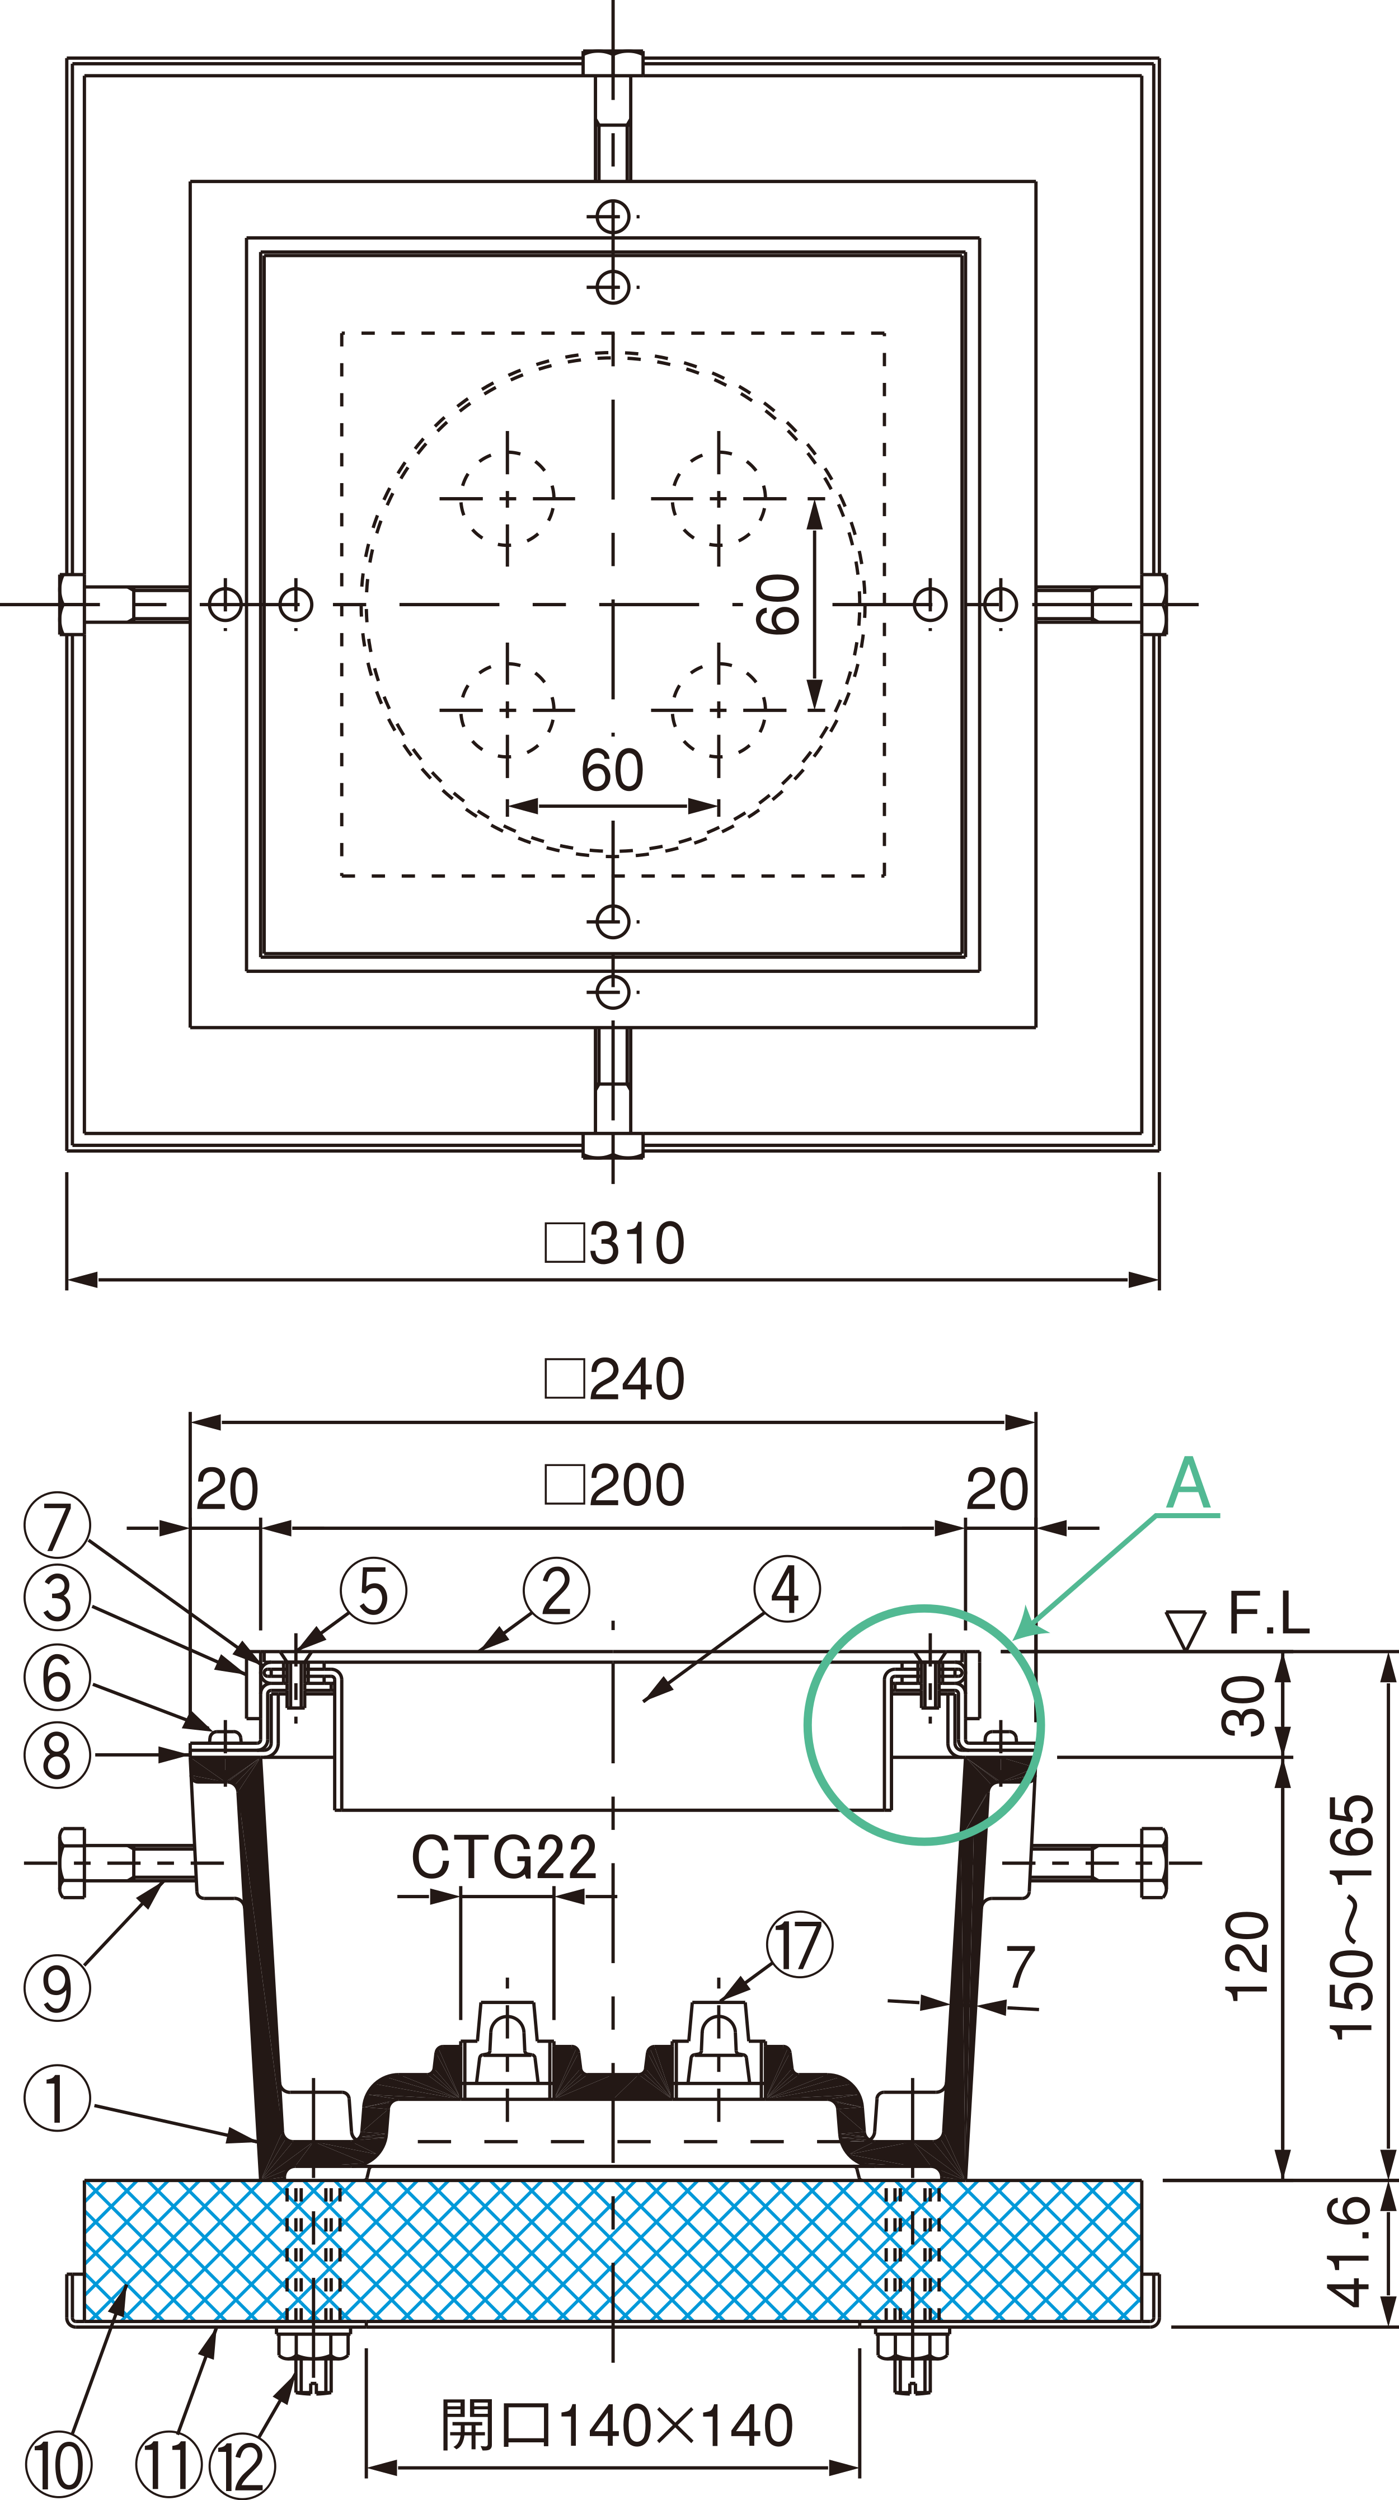 <?xml version="1.0" encoding="UTF-8"?>
<svg xmlns="http://www.w3.org/2000/svg" viewBox="0 0 119 212.6">
  <defs>
    <style>
      .cls-1 {
        stroke-dasharray: 2.83 1.42 1.42 1.42;
      }

      .cls-1, .cls-2, .cls-3, .cls-4, .cls-5, .cls-6, .cls-7, .cls-8, .cls-9, .cls-10, .cls-11 {
        fill: none;
        stroke-miterlimit: 500;
      }

      .cls-1, .cls-2, .cls-3, .cls-5, .cls-6, .cls-7, .cls-8, .cls-9, .cls-10 {
        stroke-width: .28px;
      }

      .cls-1, .cls-2, .cls-3, .cls-5, .cls-7, .cls-8, .cls-9, .cls-10 {
        stroke: #231815;
      }

      .cls-2 {
        stroke-dasharray: 3.68 1.42 1.42 1.42;
      }

      .cls-4 {
        stroke-width: .71px;
      }

      .cls-4, .cls-11 {
        stroke: #52b993;
      }

      .cls-5 {
        stroke-dasharray: 2.83 2.83;
      }

      .cls-6 {
        stroke: #0099d9;
      }

      .cls-12 {
        fill: #231815;
      }

      .cls-7 {
        stroke-dasharray: 8.5 2.83 2.83 2.83;
      }

      .cls-8 {
        stroke-dasharray: 16.86 8.43;
      }

      .cls-9 {
        stroke-dasharray: 50.59 8.43 8.43 8.43;
      }

      .cls-13 {
        fill: #52b993;
      }

      .cls-10 {
        stroke-dasharray: 1.13 1.42;
      }

      .cls-11 {
        stroke-width: .43px;
      }
    </style>
  </defs>
  <g id="CLINE">
    <g>
      <polygon class="cls-12" points="88.08 150.3 87.82 150.92 88.05 150.96 88.08 150.3"/>
      <polygon class="cls-12" points="87.82 150.92 87.51 151.53 88.05 150.96 87.82 150.92"/>
      <polygon class="cls-12" points="88.05 150.96 87.51 151.53 87.88 151.34 88.05 150.96"/>
      <polygon class="cls-12" points="87.48 151.53 87.51 151.53 87.45 151.53 87.48 151.53"/>
      <polygon class="cls-12" points="87.82 150.92 87.45 151.53 87.51 151.53 87.82 150.92"/>
      <polygon class="cls-12" points="87.45 151.53 87.82 150.92 85.13 151.53 87.45 151.53"/>
      <polygon class="cls-12" points="88.08 150.3 85.13 151.53 87.82 150.92 88.08 150.3"/>
      <polygon class="cls-12" points="85.13 151.53 88.08 150.3 85.13 149.43 85.13 151.53"/>
      <polygon class="cls-12" points="88.12 149.43 85.13 149.43 88.08 150.3 88.12 149.43"/>
      <polygon class="cls-12" points="85.13 149.43 82.13 149.43 85.13 151.53 85.13 149.43"/>
      <polygon class="cls-12" points="82.13 149.43 81.73 156.33 84.34 151.78 82.13 149.43"/>
      <polygon class="cls-12" points="82.13 149.43 84.34 151.78 84.96 151.53 82.13 149.43"/>
      <polygon class="cls-12" points="82.13 149.43 84.96 151.53 85.13 151.53 82.13 149.43"/>
      <polygon class="cls-12" points="84.34 151.78 81.73 156.33 84.06 152.38 84.34 151.78"/>
      <polygon class="cls-12" points="84.06 152.38 81.73 156.33 83.89 155.34 84.06 152.38"/>
      <polygon class="cls-12" points="83.89 155.34 81.73 156.33 82.83 155.9 83.89 155.34"/>
      <polygon class="cls-12" points="83.89 155.34 82.83 155.9 82.13 185.41 83.89 155.34"/>
      <polygon class="cls-12" points="82.83 155.9 81.73 156.33 82.13 185.41 82.83 155.9"/>
      <polygon class="cls-12" points="81.73 156.33 80.27 181.26 82.13 185.41 81.73 156.33"/>
      <polygon class="cls-12" points="80.27 181.26 79.99 181.86 82.13 185.41 80.27 181.26"/>
      <polygon class="cls-12" points="79.99 181.86 79.37 182.11 82.13 185.41 79.99 181.86"/>
      <polygon class="cls-12" points="79.37 182.11 77.63 182.11 82.13 185.41 79.37 182.11"/>
      <polygon class="cls-12" points="77.63 182.11 79.2 184.21 82.13 185.41 77.63 182.11"/>
      <polygon class="cls-12" points="77.63 182.11 77.63 184.21 79.2 184.21 77.63 182.11"/>
      <polygon class="cls-12" points="79.2 184.21 79.84 184.47 82.13 185.41 79.2 184.21"/>
      <polygon class="cls-12" points="79.84 184.47 80.1 185.11 82.13 185.41 79.84 184.47"/>
      <polygon class="cls-12" points="80.1 185.11 80.1 185.41 82.13 185.41 80.1 185.11"/>
      <polygon class="cls-12" points="71.56 182.11 72.17 183.2 74.41 182.11 71.56 182.11"/>
      <polygon class="cls-12" points="74.41 182.11 72.17 183.2 77.63 182.11 74.41 182.11"/>
      <polygon class="cls-12" points="77.63 182.11 72.17 183.2 77.63 184.21 77.63 182.11"/>
      <polygon class="cls-12" points="72.17 183.2 73.19 183.94 77.63 184.21 72.17 183.2"/>
      <polygon class="cls-12" points="73.19 183.94 74.41 184.21 77.63 184.21 73.19 183.94"/>
      <polygon class="cls-12" points="57.18 174.02 55.68 174.02 57.18 178.51 57.18 174.02"/>
      <polygon class="cls-12" points="55.68 174.02 55.28 174.17 57.18 178.51 55.68 174.02"/>
      <polygon class="cls-12" points="65.11 174.02 65.11 178.51 67.01 174.17 65.11 174.02"/>
      <polygon class="cls-12" points="67.01 174.17 66.61 174.02 65.11 174.02 67.01 174.17"/>
      <polygon class="cls-12" points="67.01 174.17 65.11 178.51 67.2 174.54 67.01 174.17"/>
      <polygon class="cls-12" points="55.28 174.17 55.08 174.54 57.18 178.51 55.28 174.17"/>
      <polygon class="cls-12" points="67.2 174.54 65.11 178.51 67.37 175.89 67.2 174.54"/>
      <polygon class="cls-12" points="55.08 174.54 54.91 175.89 57.18 178.51 55.08 174.54"/>
      <polygon class="cls-12" points="54.91 175.89 54.71 176.26 57.18 178.51 54.91 175.89"/>
      <polygon class="cls-12" points="67.37 175.89 65.11 178.51 67.57 176.26 67.37 175.89"/>
      <polygon class="cls-12" points="54.71 176.26 54.32 176.41 57.18 178.51 54.71 176.26"/>
      <polygon class="cls-12" points="67.57 176.26 65.11 178.51 67.97 176.41 67.57 176.26"/>
      <polygon class="cls-12" points="52.15 176.41 52.15 178.51 54.32 176.41 52.15 176.41"/>
      <polygon class="cls-12" points="54.32 176.41 52.15 178.51 57.18 178.51 54.32 176.41"/>
      <polygon class="cls-12" points="65.11 178.51 70.36 176.41 67.97 176.41 65.11 178.51"/>
      <polygon class="cls-12" points="70.36 176.41 65.11 178.51 71.46 176.62 70.36 176.41"/>
      <polygon class="cls-12" points="71.46 176.62 65.11 178.51 72.4 177.21 71.46 176.62"/>
      <polygon class="cls-12" points="72.4 177.21 65.11 178.51 73.06 178.1 72.4 177.21"/>
      <polygon class="cls-12" points="73.06 178.1 70.36 178.51 73.35 179.18 73.06 178.1"/>
      <polygon class="cls-12" points="73.06 178.1 65.11 178.51 70.36 178.51 73.06 178.1"/>
      <polygon class="cls-12" points="70.36 178.51 70.97 178.75 73.35 179.18 70.36 178.51"/>
      <polygon class="cls-12" points="70.97 178.75 71.26 179.34 73.35 179.18 70.97 178.75"/>
      <polygon class="cls-12" points="73.35 179.18 71.26 179.34 73.52 181.28 73.35 179.18"/>
      <polygon class="cls-12" points="71.26 179.34 71.43 181.45 73.52 181.28 71.26 179.34"/>
      <polygon class="cls-12" points="73.52 181.28 71.43 181.45 73.65 181.69 73.52 181.28"/>
      <polygon class="cls-12" points="71.43 181.45 71.47 181.78 73.65 181.69 71.43 181.45"/>
      <polygon class="cls-12" points="73.65 181.69 71.47 181.78 73.96 181.98 73.65 181.69"/>
      <polygon class="cls-12" points="71.47 181.78 71.56 182.11 73.96 181.98 71.47 181.78"/>
      <polygon class="cls-12" points="73.96 181.98 71.56 182.11 73.74 182.08 73.96 181.98"/>
      <polygon class="cls-12" points="73.74 182.08 71.56 182.11 73.5 182.11 73.74 182.08"/>
      <polygon class="cls-12" points="47.12 174.02 47.12 178.51 49.02 174.17 47.12 174.02"/>
      <polygon class="cls-12" points="49.02 174.17 48.62 174.02 47.12 174.02 49.02 174.17"/>
      <polygon class="cls-12" points="49.02 174.17 47.12 178.51 49.22 174.54 49.02 174.17"/>
      <polygon class="cls-12" points="49.22 174.54 47.12 178.51 49.39 175.89 49.22 174.54"/>
      <polygon class="cls-12" points="49.39 175.89 47.12 178.51 49.58 176.26 49.39 175.89"/>
      <polygon class="cls-12" points="49.58 176.26 47.12 178.51 49.98 176.41 49.58 176.26"/>
      <polygon class="cls-12" points="47.12 178.51 52.15 176.41 49.98 176.41 47.12 178.51"/>
      <polygon class="cls-12" points="52.15 176.41 47.12 178.51 52.15 178.51 52.15 176.41"/>
    </g>
    <g>
      <polygon class="cls-12" points="39.19 174.02 37.29 174.17 39.19 178.51 39.19 174.02"/>
      <polygon class="cls-12" points="37.29 174.17 39.19 174.02 37.69 174.02 37.29 174.17"/>
      <polygon class="cls-12" points="37.29 174.17 37.09 174.54 39.19 178.51 37.29 174.17"/>
      <polygon class="cls-12" points="37.09 174.54 36.93 175.89 39.19 178.51 37.09 174.54"/>
      <polygon class="cls-12" points="36.93 175.89 36.73 176.26 39.19 178.51 36.93 175.89"/>
      <polygon class="cls-12" points="36.73 176.26 36.33 176.41 39.19 178.51 36.73 176.26"/>
      <polygon class="cls-12" points="39.19 178.51 36.33 176.41 33.93 176.41 39.19 178.51"/>
      <polygon class="cls-12" points="33.93 176.41 32.84 176.62 39.19 178.51 33.93 176.41"/>
      <polygon class="cls-12" points="32.84 176.62 31.9 177.21 39.19 178.51 32.84 176.62"/>
      <polygon class="cls-12" points="31.9 177.21 31.24 178.1 39.19 178.51 31.9 177.21"/>
      <polygon class="cls-12" points="31.24 178.1 30.95 179.18 33.93 178.51 31.24 178.1"/>
      <polygon class="cls-12" points="31.24 178.1 33.93 178.51 39.19 178.51 31.24 178.1"/>
      <polygon class="cls-12" points="33.93 178.51 30.95 179.18 33.32 178.75 33.93 178.51"/>
      <polygon class="cls-12" points="33.32 178.75 30.95 179.18 33.04 179.34 33.32 178.75"/>
      <polygon class="cls-12" points="30.95 179.18 30.78 181.28 33.04 179.34 30.95 179.18"/>
      <polygon class="cls-12" points="33.04 179.34 30.78 181.28 32.87 181.45 33.04 179.34"/>
      <polygon class="cls-12" points="30.78 181.28 30.65 181.69 32.87 181.45 30.78 181.28"/>
      <polygon class="cls-12" points="32.87 181.45 30.65 181.69 32.83 181.78 32.87 181.45"/>
      <polygon class="cls-12" points="30.65 181.69 30.34 181.98 32.83 181.78 30.65 181.69"/>
      <polygon class="cls-12" points="32.83 181.78 30.34 181.98 32.74 182.11 32.83 181.78"/>
      <polygon class="cls-12" points="30.34 181.98 30.56 182.08 32.74 182.11 30.34 181.98"/>
      <polygon class="cls-12" points="30.56 182.08 30.8 182.11 32.74 182.11 30.56 182.08"/>
      <polygon class="cls-12" points="31.11 183.94 26.67 184.21 29.88 184.21 31.11 183.94"/>
      <polygon class="cls-12" points="26.67 184.21 31.11 183.94 26.67 182.11 26.67 184.21"/>
      <polygon class="cls-12" points="32.12 183.2 26.67 182.11 31.11 183.94 32.12 183.2"/>
      <polygon class="cls-12" points="26.67 182.11 32.12 183.2 29.88 182.11 26.67 182.11"/>
      <polygon class="cls-12" points="32.74 182.11 29.88 182.11 32.12 183.2 32.74 182.11"/>
      <polygon class="cls-12" points="19.17 149.43 19.17 151.53 22.17 149.43 19.17 149.43"/>
      <polygon class="cls-12" points="22.17 149.43 20.24 152.38 24.03 181.26 22.17 149.43"/>
      <polygon class="cls-12" points="22.17 149.43 19.96 151.78 20.24 152.38 22.17 149.43"/>
      <polygon class="cls-12" points="22.17 149.43 19.34 151.53 19.96 151.78 22.17 149.43"/>
      <polygon class="cls-12" points="22.17 149.43 19.17 151.53 19.34 151.53 22.17 149.43"/>
      <polygon class="cls-12" points="20.24 152.38 22.17 185.41 24.03 181.26 20.24 152.38"/>
      <polygon class="cls-12" points="24.03 181.26 22.17 185.41 24.31 181.86 24.03 181.26"/>
      <polygon class="cls-12" points="24.31 181.86 22.17 185.41 24.93 182.11 24.31 181.86"/>
      <polygon class="cls-12" points="22.17 185.41 26.67 182.11 24.93 182.11 22.17 185.41"/>
      <polygon class="cls-12" points="26.67 182.11 22.17 185.41 25.1 184.21 26.67 182.11"/>
      <polygon class="cls-12" points="26.67 182.11 25.1 184.21 26.67 184.21 26.67 182.11"/>
      <polygon class="cls-12" points="25.1 184.21 22.17 185.41 24.46 184.47 25.1 184.21"/>
      <polygon class="cls-12" points="24.46 184.47 22.17 185.41 24.2 185.11 24.46 184.47"/>
      <polygon class="cls-12" points="24.2 185.11 22.17 185.41 24.2 185.41 24.2 185.11"/>
      <polygon class="cls-12" points="16.44 151.37 16.85 151.53 16.25 150.96 16.44 151.37"/>
      <polygon class="cls-12" points="19.17 151.53 16.25 150.96 16.85 151.53 19.17 151.53"/>
      <polygon class="cls-12" points="16.25 150.96 19.17 151.53 16.18 149.43 16.25 150.96"/>
      <polygon class="cls-12" points="19.17 149.43 16.18 149.43 19.17 151.53 19.17 149.43"/>
    </g>
    <g>
      <line class="cls-6" x1="7.18" y1="187.25" x2="9.03" y2="185.41"/>
      <line class="cls-6" x1="7.18" y1="189.9" x2="11.68" y2="185.41"/>
      <line class="cls-6" x1="7.18" y1="192.55" x2="14.33" y2="185.41"/>
      <line class="cls-6" x1="7.18" y1="195.2" x2="16.98" y2="185.41"/>
      <line class="cls-6" x1="7.63" y1="197.4" x2="19.62" y2="185.41"/>
      <line class="cls-6" x1="10.28" y1="197.4" x2="22.27" y2="185.41"/>
      <line class="cls-6" x1="12.93" y1="197.4" x2="24.42" y2="185.91"/>
      <line class="cls-6" x1="24.42" y1="185.91" x2="24.92" y2="185.41"/>
      <line class="cls-6" x1="15.58" y1="197.4" x2="24.42" y2="188.56"/>
      <line class="cls-6" x1="26.67" y1="186.31" x2="27.57" y2="185.41"/>
      <line class="cls-6" x1="24.42" y1="188.56" x2="25.17" y2="187.81"/>
      <line class="cls-6" x1="25.62" y1="187.36" x2="26.67" y2="186.31"/>
      <line class="cls-6" x1="25.17" y1="187.81" x2="25.62" y2="187.36"/>
      <line class="cls-6" x1="18.23" y1="197.4" x2="24.42" y2="191.21"/>
      <line class="cls-6" x1="28.92" y1="186.72" x2="30.22" y2="185.41"/>
      <line class="cls-6" x1="24.42" y1="191.21" x2="25.17" y2="190.46"/>
      <line class="cls-6" x1="28.17" y1="187.47" x2="28.92" y2="186.72"/>
      <line class="cls-6" x1="25.17" y1="190.46" x2="25.62" y2="190.01"/>
      <line class="cls-6" x1="27.72" y1="187.91" x2="28.17" y2="187.47"/>
      <line class="cls-6" x1="25.62" y1="190.01" x2="26.67" y2="188.96"/>
      <line class="cls-6" x1="26.67" y1="188.96" x2="27.72" y2="187.91"/>
      <line class="cls-6" x1="20.88" y1="197.4" x2="24.42" y2="193.86"/>
      <line class="cls-6" x1="28.92" y1="189.36" x2="32.87" y2="185.41"/>
      <line class="cls-6" x1="24.42" y1="193.86" x2="25.17" y2="193.11"/>
      <line class="cls-6" x1="28.17" y1="190.11" x2="28.92" y2="189.36"/>
      <line class="cls-6" x1="25.17" y1="193.11" x2="25.62" y2="192.66"/>
      <line class="cls-6" x1="27.72" y1="190.56" x2="28.17" y2="190.11"/>
      <line class="cls-6" x1="25.62" y1="192.66" x2="26.67" y2="191.61"/>
      <line class="cls-6" x1="26.67" y1="191.61" x2="27.72" y2="190.56"/>
      <line class="cls-6" x1="23.53" y1="197.4" x2="24.42" y2="196.51"/>
      <line class="cls-6" x1="28.92" y1="192.02" x2="35.52" y2="185.41"/>
      <line class="cls-6" x1="24.42" y1="196.51" x2="25.17" y2="195.76"/>
      <line class="cls-6" x1="28.17" y1="192.76" x2="28.92" y2="192.02"/>
      <line class="cls-6" x1="25.17" y1="195.76" x2="25.62" y2="195.31"/>
      <line class="cls-6" x1="27.72" y1="193.21" x2="28.17" y2="192.76"/>
      <line class="cls-6" x1="25.62" y1="195.31" x2="26.67" y2="194.26"/>
      <line class="cls-6" x1="26.67" y1="194.26" x2="27.72" y2="193.21"/>
      <line class="cls-6" x1="26.18" y1="197.4" x2="26.67" y2="196.91"/>
      <line class="cls-6" x1="28.92" y1="194.66" x2="38.17" y2="185.41"/>
      <line class="cls-6" x1="26.67" y1="196.91" x2="27.72" y2="195.86"/>
      <line class="cls-6" x1="28.17" y1="195.41" x2="28.92" y2="194.66"/>
      <line class="cls-6" x1="27.72" y1="195.86" x2="28.17" y2="195.41"/>
      <line class="cls-6" x1="28.83" y1="197.4" x2="28.92" y2="197.31"/>
      <line class="cls-6" x1="28.92" y1="197.31" x2="40.82" y2="185.41"/>
      <line class="cls-6" x1="31.48" y1="197.4" x2="43.47" y2="185.41"/>
      <line class="cls-6" x1="34.13" y1="197.4" x2="46.12" y2="185.41"/>
      <line class="cls-6" x1="36.78" y1="197.4" x2="48.77" y2="185.41"/>
      <line class="cls-6" x1="39.43" y1="197.4" x2="51.42" y2="185.41"/>
      <line class="cls-6" x1="42.08" y1="197.4" x2="52.15" y2="187.33"/>
      <line class="cls-6" x1="52.15" y1="187.33" x2="54.07" y2="185.41"/>
      <line class="cls-6" x1="44.73" y1="197.4" x2="52.15" y2="189.98"/>
      <line class="cls-6" x1="52.15" y1="189.98" x2="56.72" y2="185.41"/>
      <line class="cls-6" x1="47.38" y1="197.4" x2="52.15" y2="192.63"/>
      <line class="cls-6" x1="52.15" y1="192.63" x2="59.37" y2="185.41"/>
      <line class="cls-6" x1="50.03" y1="197.4" x2="52.15" y2="195.28"/>
      <line class="cls-6" x1="52.15" y1="195.28" x2="62.02" y2="185.41"/>
      <line class="cls-6" x1="52.68" y1="197.4" x2="64.67" y2="185.41"/>
      <line class="cls-6" x1="55.33" y1="197.4" x2="67.32" y2="185.41"/>
      <line class="cls-6" x1="57.98" y1="197.4" x2="69.97" y2="185.41"/>
      <line class="cls-6" x1="60.63" y1="197.4" x2="72.62" y2="185.41"/>
      <line class="cls-6" x1="63.28" y1="197.4" x2="75.27" y2="185.41"/>
      <line class="cls-6" x1="65.93" y1="197.4" x2="75.38" y2="187.94"/>
      <line class="cls-6" x1="77.63" y1="185.7" x2="77.92" y2="185.41"/>
      <line class="cls-6" x1="75.38" y1="187.94" x2="76.13" y2="187.19"/>
      <line class="cls-6" x1="76.58" y1="186.75" x2="77.63" y2="185.7"/>
      <line class="cls-6" x1="76.13" y1="187.19" x2="76.58" y2="186.75"/>
      <line class="cls-6" x1="68.58" y1="197.4" x2="75.38" y2="190.59"/>
      <line class="cls-6" x1="79.88" y1="186.1" x2="80.57" y2="185.41"/>
      <line class="cls-6" x1="75.38" y1="190.59" x2="76.13" y2="189.84"/>
      <line class="cls-6" x1="79.13" y1="186.85" x2="79.88" y2="186.1"/>
      <line class="cls-6" x1="76.13" y1="189.84" x2="76.58" y2="189.39"/>
      <line class="cls-6" x1="78.68" y1="187.3" x2="79.13" y2="186.85"/>
      <line class="cls-6" x1="76.58" y1="189.39" x2="77.63" y2="188.35"/>
      <line class="cls-6" x1="77.63" y1="188.35" x2="78.68" y2="187.3"/>
      <line class="cls-6" x1="71.23" y1="197.4" x2="75.38" y2="193.24"/>
      <line class="cls-6" x1="79.88" y1="188.75" x2="83.22" y2="185.41"/>
      <line class="cls-6" x1="75.38" y1="193.24" x2="76.13" y2="192.49"/>
      <line class="cls-6" x1="79.13" y1="189.5" x2="79.88" y2="188.75"/>
      <line class="cls-6" x1="76.13" y1="192.49" x2="76.58" y2="192.04"/>
      <line class="cls-6" x1="78.68" y1="189.95" x2="79.13" y2="189.5"/>
      <line class="cls-6" x1="76.58" y1="192.04" x2="77.63" y2="191"/>
      <line class="cls-6" x1="77.63" y1="191" x2="78.68" y2="189.95"/>
      <line class="cls-6" x1="73.88" y1="197.4" x2="75.38" y2="195.89"/>
      <line class="cls-6" x1="79.88" y1="191.4" x2="85.87" y2="185.41"/>
      <line class="cls-6" x1="75.38" y1="195.89" x2="76.13" y2="195.14"/>
      <line class="cls-6" x1="79.13" y1="192.15" x2="79.88" y2="191.4"/>
      <line class="cls-6" x1="76.13" y1="195.14" x2="76.58" y2="194.69"/>
      <line class="cls-6" x1="78.68" y1="192.6" x2="79.13" y2="192.15"/>
      <line class="cls-6" x1="76.58" y1="194.69" x2="77.63" y2="193.64"/>
      <line class="cls-6" x1="77.63" y1="193.64" x2="78.68" y2="192.6"/>
      <line class="cls-6" x1="76.53" y1="197.4" x2="76.58" y2="197.34"/>
      <line class="cls-6" x1="79.88" y1="194.05" x2="88.52" y2="185.41"/>
      <line class="cls-6" x1="76.58" y1="197.34" x2="77.63" y2="196.29"/>
      <line class="cls-6" x1="79.13" y1="194.8" x2="79.88" y2="194.05"/>
      <line class="cls-6" x1="77.63" y1="196.29" x2="78.68" y2="195.25"/>
      <line class="cls-6" x1="78.68" y1="195.25" x2="79.13" y2="194.8"/>
      <line class="cls-6" x1="79.18" y1="197.4" x2="79.88" y2="196.7"/>
      <line class="cls-6" x1="79.88" y1="196.7" x2="91.17" y2="185.41"/>
      <line class="cls-6" x1="81.83" y1="197.4" x2="93.82" y2="185.41"/>
      <line class="cls-6" x1="84.48" y1="197.4" x2="96.47" y2="185.41"/>
      <line class="cls-6" x1="87.13" y1="197.4" x2="97.12" y2="187.41"/>
      <line class="cls-6" x1="89.78" y1="197.4" x2="97.12" y2="190.06"/>
      <line class="cls-6" x1="92.43" y1="197.4" x2="97.12" y2="192.71"/>
      <line class="cls-6" x1="95.07" y1="197.4" x2="97.12" y2="195.36"/>
      <line class="cls-6" x1="8.65" y1="197.4" x2="7.18" y2="195.93"/>
      <line class="cls-6" x1="11.3" y1="197.4" x2="7.18" y2="193.28"/>
      <line class="cls-6" x1="13.95" y1="197.4" x2="7.18" y2="190.63"/>
      <line class="cls-6" x1="16.6" y1="197.4" x2="7.18" y2="187.98"/>
      <line class="cls-6" x1="19.25" y1="197.4" x2="7.26" y2="185.41"/>
      <line class="cls-6" x1="21.9" y1="197.4" x2="9.91" y2="185.41"/>
      <line class="cls-6" x1="24.55" y1="197.4" x2="24.42" y2="197.27"/>
      <line class="cls-6" x1="24.42" y1="197.27" x2="12.56" y2="185.41"/>
      <line class="cls-6" x1="27.2" y1="197.4" x2="26.67" y2="196.87"/>
      <line class="cls-6" x1="24.42" y1="194.62" x2="15.21" y2="185.41"/>
      <line class="cls-6" x1="26.67" y1="196.87" x2="25.62" y2="195.82"/>
      <line class="cls-6" x1="25.17" y1="195.37" x2="24.42" y2="194.62"/>
      <line class="cls-6" x1="25.62" y1="195.82" x2="25.17" y2="195.37"/>
      <line class="cls-6" x1="29.85" y1="197.4" x2="28.92" y2="196.47"/>
      <line class="cls-6" x1="24.42" y1="191.97" x2="17.86" y2="185.41"/>
      <line class="cls-6" x1="28.92" y1="196.47" x2="28.17" y2="195.72"/>
      <line class="cls-6" x1="25.17" y1="192.72" x2="24.42" y2="191.97"/>
      <line class="cls-6" x1="28.17" y1="195.72" x2="27.72" y2="195.27"/>
      <line class="cls-6" x1="25.62" y1="193.17" x2="25.17" y2="192.72"/>
      <line class="cls-6" x1="27.72" y1="195.27" x2="26.67" y2="194.22"/>
      <line class="cls-6" x1="26.67" y1="194.22" x2="25.62" y2="193.17"/>
      <line class="cls-6" x1="32.5" y1="197.4" x2="28.92" y2="193.82"/>
      <line class="cls-6" x1="24.42" y1="189.32" x2="20.51" y2="185.41"/>
      <line class="cls-6" x1="28.92" y1="193.82" x2="28.17" y2="193.07"/>
      <line class="cls-6" x1="25.17" y1="190.07" x2="24.42" y2="189.32"/>
      <line class="cls-6" x1="28.17" y1="193.07" x2="27.72" y2="192.62"/>
      <line class="cls-6" x1="25.62" y1="190.52" x2="25.17" y2="190.07"/>
      <line class="cls-6" x1="27.72" y1="192.62" x2="26.67" y2="191.57"/>
      <line class="cls-6" x1="26.67" y1="191.57" x2="25.62" y2="190.52"/>
      <line class="cls-6" x1="35.15" y1="197.4" x2="28.92" y2="191.17"/>
      <line class="cls-6" x1="24.42" y1="186.67" x2="23.16" y2="185.41"/>
      <line class="cls-6" x1="28.92" y1="191.17" x2="28.17" y2="190.42"/>
      <line class="cls-6" x1="25.17" y1="187.42" x2="24.42" y2="186.67"/>
      <line class="cls-6" x1="28.17" y1="190.42" x2="27.72" y2="189.97"/>
      <line class="cls-6" x1="25.62" y1="187.87" x2="25.17" y2="187.42"/>
      <line class="cls-6" x1="27.72" y1="189.97" x2="26.67" y2="188.92"/>
      <line class="cls-6" x1="26.67" y1="188.92" x2="25.62" y2="187.87"/>
      <line class="cls-6" x1="37.8" y1="197.4" x2="28.92" y2="188.52"/>
      <line class="cls-6" x1="26.67" y1="186.27" x2="25.81" y2="185.41"/>
      <line class="cls-6" x1="28.92" y1="188.52" x2="28.17" y2="187.77"/>
      <line class="cls-6" x1="27.72" y1="187.32" x2="26.67" y2="186.27"/>
      <line class="cls-6" x1="28.17" y1="187.77" x2="27.72" y2="187.32"/>
      <line class="cls-6" x1="40.45" y1="197.4" x2="28.92" y2="185.87"/>
      <line class="cls-6" x1="28.92" y1="185.87" x2="28.46" y2="185.41"/>
      <line class="cls-6" x1="43.1" y1="197.4" x2="31.11" y2="185.41"/>
      <line class="cls-6" x1="45.75" y1="197.4" x2="33.76" y2="185.41"/>
      <line class="cls-6" x1="48.4" y1="197.4" x2="36.41" y2="185.41"/>
      <line class="cls-6" x1="51.05" y1="197.4" x2="39.05" y2="185.41"/>
      <line class="cls-6" x1="53.7" y1="197.4" x2="52.15" y2="195.85"/>
      <line class="cls-6" x1="52.15" y1="195.85" x2="41.7" y2="185.41"/>
      <line class="cls-6" x1="56.35" y1="197.4" x2="52.15" y2="193.2"/>
      <line class="cls-6" x1="52.15" y1="193.2" x2="44.35" y2="185.41"/>
      <line class="cls-6" x1="59" y1="197.4" x2="52.15" y2="190.55"/>
      <line class="cls-6" x1="52.15" y1="190.55" x2="47" y2="185.41"/>
      <line class="cls-6" x1="61.64" y1="197.4" x2="52.15" y2="187.9"/>
      <line class="cls-6" x1="52.15" y1="187.9" x2="49.65" y2="185.41"/>
      <line class="cls-6" x1="64.3" y1="197.4" x2="52.3" y2="185.41"/>
      <line class="cls-6" x1="66.94" y1="197.4" x2="54.95" y2="185.41"/>
      <line class="cls-6" x1="69.59" y1="197.4" x2="57.6" y2="185.41"/>
      <line class="cls-6" x1="72.24" y1="197.4" x2="60.25" y2="185.41"/>
      <line class="cls-6" x1="74.89" y1="197.4" x2="62.9" y2="185.41"/>
      <line class="cls-6" x1="77.54" y1="197.4" x2="76.58" y2="196.44"/>
      <line class="cls-6" x1="75.38" y1="195.24" x2="65.55" y2="185.41"/>
      <line class="cls-6" x1="76.58" y1="196.44" x2="76.13" y2="195.99"/>
      <line class="cls-6" x1="76.13" y1="195.99" x2="75.38" y2="195.24"/>
      <line class="cls-6" x1="80.19" y1="197.4" x2="79.88" y2="197.08"/>
      <line class="cls-6" x1="75.38" y1="192.59" x2="68.2" y2="185.41"/>
      <line class="cls-6" x1="79.88" y1="197.08" x2="79.13" y2="196.33"/>
      <line class="cls-6" x1="76.13" y1="193.34" x2="75.38" y2="192.59"/>
      <line class="cls-6" x1="79.13" y1="196.33" x2="78.68" y2="195.89"/>
      <line class="cls-6" x1="76.58" y1="193.79" x2="76.13" y2="193.34"/>
      <line class="cls-6" x1="78.68" y1="195.89" x2="77.63" y2="194.84"/>
      <line class="cls-6" x1="77.63" y1="194.84" x2="76.58" y2="193.79"/>
      <line class="cls-6" x1="82.84" y1="197.4" x2="79.88" y2="194.43"/>
      <line class="cls-6" x1="75.38" y1="189.94" x2="70.85" y2="185.41"/>
      <line class="cls-6" x1="79.88" y1="194.43" x2="79.13" y2="193.68"/>
      <line class="cls-6" x1="76.13" y1="190.69" x2="75.38" y2="189.94"/>
      <line class="cls-6" x1="79.13" y1="193.68" x2="78.68" y2="193.24"/>
      <line class="cls-6" x1="76.58" y1="191.14" x2="76.13" y2="190.69"/>
      <line class="cls-6" x1="78.68" y1="193.24" x2="77.63" y2="192.19"/>
      <line class="cls-6" x1="77.63" y1="192.19" x2="76.58" y2="191.14"/>
      <line class="cls-6" x1="85.49" y1="197.4" x2="79.88" y2="191.78"/>
      <line class="cls-6" x1="75.38" y1="187.29" x2="73.5" y2="185.41"/>
      <line class="cls-6" x1="79.88" y1="191.78" x2="79.13" y2="191.04"/>
      <line class="cls-6" x1="76.13" y1="188.04" x2="75.38" y2="187.29"/>
      <line class="cls-6" x1="79.13" y1="191.04" x2="78.68" y2="190.59"/>
      <line class="cls-6" x1="76.58" y1="188.49" x2="76.13" y2="188.04"/>
      <line class="cls-6" x1="78.68" y1="190.59" x2="77.63" y2="189.54"/>
      <line class="cls-6" x1="77.63" y1="189.54" x2="76.58" y2="188.49"/>
      <line class="cls-6" x1="88.14" y1="197.4" x2="79.88" y2="189.14"/>
      <line class="cls-6" x1="76.58" y1="185.84" x2="76.15" y2="185.41"/>
      <line class="cls-6" x1="79.88" y1="189.14" x2="79.13" y2="188.39"/>
      <line class="cls-6" x1="77.63" y1="186.89" x2="76.58" y2="185.84"/>
      <line class="cls-6" x1="79.13" y1="188.39" x2="78.68" y2="187.94"/>
      <line class="cls-6" x1="78.68" y1="187.94" x2="77.63" y2="186.89"/>
      <line class="cls-6" x1="90.79" y1="197.4" x2="79.88" y2="186.49"/>
      <line class="cls-6" x1="79.13" y1="185.74" x2="78.8" y2="185.41"/>
      <line class="cls-6" x1="79.88" y1="186.49" x2="79.13" y2="185.74"/>
      <line class="cls-6" x1="93.44" y1="197.4" x2="81.45" y2="185.41"/>
      <line class="cls-6" x1="96.09" y1="197.4" x2="84.1" y2="185.41"/>
      <line class="cls-6" x1="97.12" y1="195.77" x2="86.75" y2="185.41"/>
      <line class="cls-6" x1="97.12" y1="193.12" x2="89.4" y2="185.41"/>
      <line class="cls-6" x1="97.12" y1="190.47" x2="92.05" y2="185.41"/>
      <line class="cls-6" x1="97.12" y1="187.82" x2="94.7" y2="185.41"/>
    </g>
  </g>
  <g id="L-1">
    <line class="cls-3" x1="16.18" y1="15.43" x2="16.18" y2="87.38"/>
    <line class="cls-3" x1="88.12" y1="15.43" x2="16.18" y2="15.43"/>
    <line class="cls-3" x1="88.12" y1="87.38" x2="88.12" y2="15.43"/>
    <line class="cls-3" x1="16.18" y1="87.38" x2="88.12" y2="87.38"/>
    <line class="cls-3" x1="22.17" y1="21.43" x2="22.17" y2="81.39"/>
    <line class="cls-3" x1="82.13" y1="21.43" x2="22.17" y2="21.43"/>
    <line class="cls-3" x1="82.13" y1="81.39" x2="82.13" y2="21.43"/>
    <line class="cls-3" x1="22.17" y1="81.39" x2="82.13" y2="81.39"/>
    <line class="cls-3" x1="20.97" y1="20.23" x2="20.97" y2="82.59"/>
    <line class="cls-3" x1="83.33" y1="20.23" x2="20.97" y2="20.23"/>
    <line class="cls-3" x1="83.33" y1="82.59" x2="83.33" y2="20.23"/>
    <line class="cls-3" x1="20.97" y1="82.59" x2="83.33" y2="82.59"/>
    <line class="cls-3" x1="22.47" y1="21.73" x2="22.47" y2="81.09"/>
    <line class="cls-3" x1="81.83" y1="21.73" x2="22.47" y2="21.73"/>
    <line class="cls-3" x1="81.83" y1="81.09" x2="81.83" y2="21.73"/>
    <line class="cls-3" x1="22.47" y1="81.09" x2="81.83" y2="81.09"/>
    <line class="cls-3" x1="99.18" y1="137.07" x2="100.86" y2="140.45"/>
    <line class="cls-3" x1="102.55" y1="137.07" x2="99.18" y2="137.07"/>
    <line class="cls-3" x1="100.86" y1="140.45" x2="102.55" y2="137.07"/>
    <line class="cls-3" x1="62.55" y1="172.81" x2="62.62" y2="174.38"/>
    <line class="cls-3" x1="58.89" y1="170.27" x2="63.39" y2="170.27"/>
    <line class="cls-3" x1="22.17" y1="185.41" x2="82.13" y2="185.41"/>
    <line class="cls-3" x1="54.7" y1="96.38" x2="49.6" y2="96.38"/>
    <line class="cls-3" x1="52.15" y1="98.17" x2="52.15" y2="96.38"/>
    <path class="cls-3" d="M49.6,98.17c.4.2.83.3,1.27.3s.88-.1,1.27-.3"/>
    <path class="cls-3" d="M52.15,98.17c.4.2.83.3,1.27.3s.88-.1,1.27-.3"/>
    <line class="cls-3" x1="54.7" y1="98.47" x2="54.7" y2="96.38"/>
    <line class="cls-3" x1="49.6" y1="98.47" x2="54.7" y2="98.47"/>
    <line class="cls-3" x1="49.6" y1="96.38" x2="49.6" y2="98.47"/>
    <line class="cls-3" x1="7.18" y1="53.96" x2="7.18" y2="48.86"/>
    <line class="cls-3" x1="5.38" y1="51.41" x2="7.18" y2="51.41"/>
    <path class="cls-3" d="M5.38,48.86c-.2.4-.3.83-.3,1.27s.1.88.3,1.27"/>
    <path class="cls-3" d="M5.38,51.41c-.2.4-.3.83-.3,1.27s.1.88.3,1.27"/>
    <line class="cls-3" x1="5.08" y1="53.96" x2="7.18" y2="53.96"/>
    <line class="cls-3" x1="5.08" y1="48.86" x2="5.08" y2="53.96"/>
    <line class="cls-3" x1="7.18" y1="48.86" x2="5.08" y2="48.86"/>
    <line class="cls-3" x1="49.6" y1="6.44" x2="54.7" y2="6.44"/>
    <line class="cls-3" x1="52.15" y1="4.64" x2="52.15" y2="6.44"/>
    <path class="cls-3" d="M54.7,4.64c-.4-.2-.83-.3-1.27-.3s-.88.1-1.27.3"/>
    <path class="cls-3" d="M52.15,4.64c-.4-.2-.83-.3-1.27-.3s-.88.1-1.27.3"/>
    <line class="cls-3" x1="49.6" y1="4.34" x2="49.6" y2="6.44"/>
    <line class="cls-3" x1="54.7" y1="4.34" x2="49.6" y2="4.34"/>
    <line class="cls-3" x1="54.7" y1="6.44" x2="54.7" y2="4.34"/>
    <line class="cls-3" x1="7.18" y1="6.44" x2="7.18" y2="48.86"/>
    <line class="cls-3" x1="6.16" y1="5.42" x2="6.16" y2="48.86"/>
    <line class="cls-3" x1="5.68" y1="48.86" x2="5.68" y2="4.94"/>
    <line class="cls-3" x1="49.6" y1="6.44" x2="7.18" y2="6.44"/>
    <line class="cls-3" x1="49.6" y1="5.42" x2="6.16" y2="5.42"/>
    <line class="cls-3" x1="5.68" y1="4.94" x2="49.6" y2="4.94"/>
    <line class="cls-3" x1="97.12" y1="6.44" x2="54.7" y2="6.44"/>
    <line class="cls-3" x1="98.14" y1="5.42" x2="54.7" y2="5.42"/>
    <line class="cls-3" x1="54.7" y1="4.94" x2="98.62" y2="4.94"/>
    <line class="cls-3" x1="97.12" y1="48.86" x2="97.12" y2="6.44"/>
    <line class="cls-3" x1="98.14" y1="48.86" x2="98.14" y2="5.42"/>
    <line class="cls-3" x1="98.62" y1="4.94" x2="98.62" y2="48.86"/>
    <line class="cls-3" x1="97.12" y1="96.38" x2="97.12" y2="53.96"/>
    <line class="cls-3" x1="98.14" y1="97.39" x2="98.14" y2="53.96"/>
    <line class="cls-3" x1="98.62" y1="53.96" x2="98.62" y2="97.87"/>
    <line class="cls-3" x1="54.7" y1="96.38" x2="97.12" y2="96.38"/>
    <line class="cls-3" x1="54.7" y1="97.39" x2="98.14" y2="97.39"/>
    <line class="cls-3" x1="98.62" y1="97.87" x2="54.7" y2="97.87"/>
    <line class="cls-3" x1="5.68" y1="97.87" x2="5.68" y2="53.96"/>
    <line class="cls-3" x1="49.6" y1="97.87" x2="5.68" y2="97.87"/>
    <line class="cls-3" x1="6.16" y1="97.39" x2="49.6" y2="97.39"/>
    <line class="cls-3" x1="6.16" y1="53.96" x2="6.16" y2="97.39"/>
    <line class="cls-3" x1="7.18" y1="96.38" x2="49.6" y2="96.38"/>
    <line class="cls-3" x1="7.18" y1="53.96" x2="7.18" y2="96.38"/>
    <line class="cls-3" x1="73.13" y1="197.88" x2="31.16" y2="197.88"/>
    <line class="cls-3" x1="31.16" y1="197.4" x2="73.13" y2="197.4"/>
    <line class="cls-3" x1="82.13" y1="185.41" x2="97.12" y2="185.41"/>
    <line class="cls-3" x1="74.48" y1="198.48" x2="74.48" y2="197.88"/>
    <line class="cls-3" x1="73.13" y1="197.4" x2="73.13" y2="197.88"/>
    <path class="cls-3" d="M74.69,200.28c.2.19.46.3.73.3s.54-.11.73-.3"/>
    <line class="cls-3" x1="76.16" y1="200.28" x2="76.16" y2="198.48"/>
    <line class="cls-3" x1="74.69" y1="200.28" x2="74.69" y2="198.48"/>
    <line class="cls-3" x1="80.57" y1="198.48" x2="80.57" y2="200.28"/>
    <line class="cls-3" x1="79.1" y1="200.28" x2="79.1" y2="198.48"/>
    <path class="cls-3" d="M79.1,200.28c.2.19.46.3.73.3s.54-.11.73-.3"/>
    <line class="cls-3" x1="80.78" y1="197.88" x2="80.78" y2="198.48"/>
    <line class="cls-3" x1="75.43" y1="200.58" x2="79.84" y2="200.58"/>
    <path class="cls-3" d="M76.16,200.28c.46.2.97.3,1.47.3s1.01-.1,1.47-.3"/>
    <line class="cls-3" x1="74.48" y1="198.48" x2="80.78" y2="198.48"/>
    <line class="cls-3" x1="77.87" y1="202.67" x2="77.39" y2="202.67"/>
    <line class="cls-9" x1="77.87" y1="202.67" x2="77.87" y2="203.57"/>
    <line class="cls-9" x1="77.39" y1="202.67" x2="77.39" y2="203.57"/>
    <line class="cls-3" x1="76.13" y1="203.45" x2="77.39" y2="203.45"/>
    <path class="cls-3" d="M76.13,203.45c.42.07.84.11,1.26.12"/>
    <line class="cls-3" x1="79.13" y1="203.45" x2="77.87" y2="203.45"/>
    <path class="cls-3" d="M77.87,203.57c.42-.01.84-.05,1.26-.12"/>
    <line class="cls-3" x1="79.13" y1="200.58" x2="79.13" y2="203.45"/>
    <line class="cls-3" x1="76.13" y1="203.45" x2="76.13" y2="200.58"/>
    <line class="cls-3" x1="76.58" y1="200.58" x2="76.58" y2="203.52"/>
    <line class="cls-3" x1="78.68" y1="203.52" x2="78.68" y2="200.58"/>
    <line class="cls-3" x1="98.14" y1="193.38" x2="98.62" y2="193.38"/>
    <line class="cls-3" x1="98.14" y1="193.38" x2="97.12" y2="193.38"/>
    <line class="cls-3" x1="97.84" y1="197.4" x2="97.12" y2="197.4"/>
    <path class="cls-3" d="M97.84,197.88h0c.43,0,.78-.35.78-.78h0"/>
    <path class="cls-3" d="M97.84,197.4h0c.16,0,.3-.13.3-.3h0"/>
    <line class="cls-3" x1="98.62" y1="193.38" x2="98.62" y2="197.1"/>
    <line class="cls-3" x1="98.14" y1="193.38" x2="98.14" y2="197.1"/>
    <line class="cls-3" x1="97.12" y1="185.41" x2="97.12" y2="197.4"/>
    <line class="cls-3" x1="97.84" y1="197.88" x2="73.13" y2="197.88"/>
    <line class="cls-3" x1="97.12" y1="197.4" x2="73.13" y2="197.4"/>
    <line class="cls-3" x1="31.16" y1="197.4" x2="31.16" y2="197.88"/>
    <line class="cls-3" x1="22.17" y1="185.41" x2="7.18" y2="185.41"/>
    <line class="cls-3" x1="6.16" y1="193.38" x2="7.18" y2="193.38"/>
    <line class="cls-3" x1="6.16" y1="193.38" x2="5.68" y2="193.38"/>
    <path class="cls-3" d="M6.16,197.1h0c0,.16.13.3.3.3h0"/>
    <line class="cls-3" x1="6.46" y1="197.4" x2="7.18" y2="197.4"/>
    <path class="cls-3" d="M5.68,197.1h0c0,.43.35.78.78.78h0"/>
    <line class="cls-3" x1="6.16" y1="193.38" x2="6.16" y2="197.1"/>
    <line class="cls-3" x1="5.68" y1="193.38" x2="5.68" y2="197.1"/>
    <line class="cls-3" x1="7.18" y1="185.41" x2="7.18" y2="197.4"/>
    <line class="cls-3" x1="7.18" y1="197.4" x2="31.16" y2="197.4"/>
    <line class="cls-3" x1="6.46" y1="197.88" x2="31.16" y2="197.88"/>
    <line class="cls-3" x1="29.82" y1="198.48" x2="29.82" y2="197.88"/>
    <line class="cls-3" x1="29.61" y1="200.28" x2="29.61" y2="198.48"/>
    <line class="cls-3" x1="28.14" y1="200.28" x2="28.14" y2="198.48"/>
    <line class="cls-3" x1="23.52" y1="197.88" x2="23.52" y2="198.48"/>
    <path class="cls-3" d="M23.73,200.28c.2.19.46.3.73.3s.54-.11.73-.3"/>
    <line class="cls-3" x1="25.2" y1="200.28" x2="25.2" y2="198.48"/>
    <line class="cls-3" x1="23.73" y1="198.48" x2="23.73" y2="200.28"/>
    <path class="cls-3" d="M25.2,200.28c.47.2.97.3,1.47.3s1.01-.1,1.47-.3"/>
    <line class="cls-3" x1="28.87" y1="200.58" x2="24.46" y2="200.58"/>
    <path class="cls-3" d="M26.91,203.57c.42-.01.84-.05,1.26-.12"/>
    <line class="cls-3" x1="28.17" y1="203.45" x2="26.91" y2="203.45"/>
    <line class="cls-9" x1="26.91" y1="202.67" x2="26.91" y2="203.57"/>
    <line class="cls-9" x1="26.43" y1="202.67" x2="26.43" y2="203.57"/>
    <line class="cls-3" x1="26.43" y1="202.67" x2="26.91" y2="202.67"/>
    <path class="cls-3" d="M25.17,203.45c.42.07.84.11,1.26.12"/>
    <line class="cls-3" x1="25.17" y1="203.45" x2="26.43" y2="203.45"/>
    <line class="cls-3" x1="25.62" y1="203.52" x2="25.62" y2="200.58"/>
    <line class="cls-3" x1="27.72" y1="200.58" x2="27.72" y2="203.52"/>
    <line class="cls-3" x1="28.17" y1="203.45" x2="28.17" y2="200.58"/>
    <line class="cls-3" x1="25.17" y1="200.58" x2="25.17" y2="203.45"/>
    <path class="cls-3" d="M28.14,200.28c.2.19.46.3.73.3s.54-.11.73-.3"/>
    <line class="cls-3" x1="29.82" y1="198.48" x2="23.52" y2="198.48"/>
    <line class="cls-3" x1="75.83" y1="153.93" x2="75.23" y2="153.93"/>
    <line class="cls-3" x1="75.83" y1="142.84" x2="75.83" y2="153.93"/>
    <line class="cls-3" x1="75.23" y1="142.84" x2="75.23" y2="153.93"/>
    <line class="cls-3" x1="75.23" y1="153.93" x2="52.15" y2="153.93"/>
    <line class="cls-3" x1="76.73" y1="141.94" x2="76.13" y2="141.94"/>
    <line class="cls-3" x1="76.73" y1="142.54" x2="76.13" y2="142.54"/>
    <line class="cls-3" x1="76.73" y1="141.34" x2="76.73" y2="141.94"/>
    <line class="cls-3" x1="78.38" y1="141.34" x2="79.88" y2="141.34"/>
    <line class="cls-3" x1="80.18" y1="141.34" x2="78.08" y2="141.34"/>
    <line class="cls-3" x1="81.23" y1="141.34" x2="80.18" y2="141.34"/>
    <line class="cls-3" x1="79.88" y1="141.34" x2="80.18" y2="141.34"/>
    <line class="cls-3" x1="81.23" y1="142.54" x2="80.18" y2="142.54"/>
    <line class="cls-3" x1="81.23" y1="141.94" x2="80.18" y2="141.94"/>
    <line class="cls-3" x1="80.18" y1="141.94" x2="79.88" y2="141.94"/>
    <line class="cls-3" x1="80.18" y1="142.54" x2="79.88" y2="142.54"/>
    <line class="cls-3" x1="80.18" y1="141.94" x2="80.18" y2="142.54"/>
    <line class="cls-3" x1="80.18" y1="141.34" x2="80.18" y2="141.94"/>
    <line class="cls-3" x1="80.48" y1="140.44" x2="79.88" y2="141.34"/>
    <line class="cls-3" x1="78.08" y1="141.34" x2="78.38" y2="141.34"/>
    <line class="cls-3" x1="78.38" y1="141.94" x2="78.08" y2="141.94"/>
    <line class="cls-3" x1="78.08" y1="141.94" x2="78.08" y2="142.54"/>
    <line class="cls-3" x1="78.08" y1="141.34" x2="78.08" y2="141.94"/>
    <line class="cls-3" x1="78.38" y1="142.54" x2="78.08" y2="142.54"/>
    <line class="cls-3" x1="81.23" y1="141.94" x2="81.23" y2="142.54"/>
    <line class="cls-3" x1="80.48" y1="140.44" x2="77.78" y2="140.44"/>
    <line class="cls-3" x1="78.08" y1="142.54" x2="76.73" y2="142.54"/>
    <line class="cls-3" x1="78.08" y1="141.94" x2="76.73" y2="141.94"/>
    <line class="cls-3" x1="76.73" y1="141.34" x2="78.08" y2="141.34"/>
    <line class="cls-3" x1="77.78" y1="140.44" x2="78.38" y2="141.34"/>
    <line class="cls-3" x1="81.83" y1="140.44" x2="82.13" y2="140.44"/>
    <line class="cls-3" x1="83.33" y1="140.44" x2="83.33" y2="141.34"/>
    <line class="cls-3" x1="82.13" y1="140.44" x2="83.33" y2="140.44"/>
    <line class="cls-3" x1="81.83" y1="141.34" x2="81.83" y2="140.44"/>
    <path class="cls-3" d="M81.53,142.54h0c.17,0,.3-.13.3-.3s-.13-.3-.3-.3h0"/>
    <line class="cls-3" x1="81.23" y1="141.34" x2="81.83" y2="141.34"/>
    <line class="cls-3" x1="81.83" y1="140.44" x2="80.48" y2="140.44"/>
    <line class="cls-3" x1="81.53" y1="142.54" x2="81.23" y2="142.54"/>
    <line class="cls-3" x1="81.53" y1="141.94" x2="81.23" y2="141.94"/>
    <line class="cls-3" x1="76.13" y1="143.14" x2="76.13" y2="143.74"/>
    <line class="cls-3" x1="76.13" y1="143.74" x2="75.83" y2="143.74"/>
    <line class="cls-3" x1="76.13" y1="143.14" x2="75.83" y2="143.14"/>
    <line class="cls-3" x1="76.73" y1="143.14" x2="76.13" y2="143.14"/>
    <line class="cls-3" x1="78.38" y1="143.14" x2="78.38" y2="143.74"/>
    <line class="cls-3" x1="79.88" y1="143.14" x2="79.88" y2="143.74"/>
    <line class="cls-3" x1="79.88" y1="145.24" x2="78.38" y2="145.24"/>
    <line class="cls-3" x1="80.63" y1="144.04" x2="79.88" y2="144.04"/>
    <line class="cls-3" x1="79.88" y1="143.74" x2="81.23" y2="143.74"/>
    <line class="cls-3" x1="79.88" y1="143.74" x2="79.88" y2="145.24"/>
    <line class="cls-3" x1="78.38" y1="143.74" x2="78.38" y2="145.24"/>
    <line class="cls-3" x1="81.23" y1="143.14" x2="80.18" y2="143.14"/>
    <line class="cls-3" x1="80.18" y1="143.14" x2="79.88" y2="143.14"/>
    <line class="cls-3" x1="78.38" y1="143.14" x2="78.08" y2="143.14"/>
    <line class="cls-3" x1="81.23" y1="144.04" x2="80.63" y2="144.04"/>
    <line class="cls-3" x1="78.38" y1="144.04" x2="75.83" y2="144.04"/>
    <line class="cls-3" x1="76.13" y1="143.74" x2="78.38" y2="143.74"/>
    <line class="cls-3" x1="78.08" y1="143.14" x2="76.73" y2="143.14"/>
    <line class="cls-3" x1="80.63" y1="144.04" x2="80.63" y2="148.23"/>
    <line class="cls-3" x1="81.23" y1="144.04" x2="81.23" y2="148.23"/>
    <line class="cls-3" x1="82.13" y1="144.04" x2="82.13" y2="146.14"/>
    <line class="cls-3" x1="82.13" y1="146.14" x2="83.33" y2="146.14"/>
    <line class="cls-3" x1="84.41" y1="147.25" x2="85.84" y2="147.25"/>
    <path class="cls-3" d="M81.53,147.93h0c0,.5.4.9.9.9h0"/>
    <path class="cls-3" d="M82.13,147.93h0c0,.17.13.3.3.3h0"/>
    <line class="cls-3" x1="83.78" y1="148.23" x2="83.81" y2="147.79"/>
    <line class="cls-3" x1="86.44" y1="147.79" x2="86.47" y2="148.23"/>
    <path class="cls-3" d="M86.44,147.79c-.03-.31-.29-.55-.6-.55h0"/>
    <line class="cls-3" x1="82.13" y1="146.14" x2="82.13" y2="147.93"/>
    <path class="cls-3" d="M84.41,147.25h0c-.31,0-.57.24-.6.55"/>
    <line class="cls-3" x1="81.53" y1="144.04" x2="81.53" y2="147.93"/>
    <line class="cls-3" x1="88.12" y1="148.83" x2="88.12" y2="148.23"/>
    <line class="cls-3" x1="88.12" y1="148.83" x2="88.12" y2="149.43"/>
    <line class="cls-3" x1="88.12" y1="148.83" x2="88.12" y2="149.43"/>
    <line class="cls-3" x1="88.12" y1="148.83" x2="81.83" y2="148.83"/>
    <line class="cls-3" x1="88.12" y1="148.23" x2="82.43" y2="148.23"/>
    <line class="cls-3" x1="88.12" y1="149.43" x2="82.13" y2="149.43"/>
    <line class="cls-3" x1="82.13" y1="149.43" x2="75.83" y2="149.43"/>
    <path class="cls-3" d="M82.13,144.04h0c0-.5-.4-.9-.9-.9h0"/>
    <path class="cls-3" d="M81.23,148.23h0c0,.33.27.6.6.6h0"/>
    <path class="cls-3" d="M81.53,144.04h0c0-.17-.13-.3-.3-.3h0"/>
    <path class="cls-3" d="M80.63,148.23h0c0,.66.54,1.2,1.2,1.2h0"/>
    <path class="cls-3" d="M76.13,141.94h0c-.5,0-.9.4-.9.9h0"/>
    <line class="cls-3" x1="78.68" y1="141.34" x2="78.68" y2="145.24"/>
    <line class="cls-3" x1="79.58" y1="141.34" x2="79.58" y2="145.24"/>
    <line class="cls-3" x1="80.18" y1="142.54" x2="80.18" y2="143.14"/>
    <line class="cls-3" x1="79.88" y1="141.34" x2="79.88" y2="143.14"/>
    <line class="cls-3" x1="76.73" y1="143.14" x2="76.73" y2="142.54"/>
    <path class="cls-3" d="M76.13,142.54h0c-.17,0-.3.13-.3.3h0"/>
    <line class="cls-3" x1="78.08" y1="142.54" x2="78.08" y2="143.14"/>
    <line class="cls-3" x1="78.38" y1="141.34" x2="78.38" y2="143.14"/>
    <path class="cls-3" d="M81.23,143.14h0c.5,0,.9-.4.9-.9s-.4-.9-.9-.9h0"/>
    <line class="cls-3" x1="83.33" y1="141.34" x2="83.33" y2="146.14"/>
    <line class="cls-3" x1="82.13" y1="140.44" x2="82.13" y2="144.04"/>
    <line class="cls-3" x1="52.15" y1="141.34" x2="76.73" y2="141.34"/>
    <line class="cls-3" x1="77.78" y1="140.44" x2="52.15" y2="140.44"/>
    <line class="cls-3" x1="16.18" y1="149.43" x2="22.17" y2="149.43"/>
    <path class="cls-3" d="M22.47,149.43h0c.66,0,1.2-.54,1.2-1.2h0"/>
    <line class="cls-3" x1="16.18" y1="148.83" x2="16.18" y2="149.43"/>
    <line class="cls-3" x1="16.18" y1="148.83" x2="16.18" y2="149.43"/>
    <line class="cls-3" x1="22.77" y1="141.94" x2="23.07" y2="141.94"/>
    <line class="cls-3" x1="22.77" y1="142.54" x2="23.07" y2="142.54"/>
    <line class="cls-3" x1="23.07" y1="141.94" x2="23.07" y2="142.54"/>
    <path class="cls-3" d="M22.77,141.94h0c-.17,0-.3.13-.3.3s.13.3.3.3h0"/>
    <line class="cls-3" x1="22.47" y1="141.34" x2="22.47" y2="140.44"/>
    <line class="cls-3" x1="22.47" y1="140.44" x2="23.82" y2="140.44"/>
    <line class="cls-3" x1="23.07" y1="141.34" x2="22.47" y2="141.34"/>
    <line class="cls-3" x1="22.77" y1="144.04" x2="22.77" y2="147.93"/>
    <line class="cls-3" x1="23.07" y1="144.04" x2="23.07" y2="148.23"/>
    <line class="cls-3" x1="23.67" y1="144.04" x2="23.67" y2="148.23"/>
    <line class="cls-3" x1="23.07" y1="144.04" x2="23.67" y2="144.04"/>
    <path class="cls-3" d="M23.07,143.74h0c-.17,0-.3.13-.3.3h0"/>
    <path class="cls-3" d="M22.47,148.83h0c.33,0,.6-.27.6-.6h0"/>
    <line class="cls-3" x1="22.17" y1="140.44" x2="20.97" y2="140.44"/>
    <line class="cls-3" x1="20.97" y1="140.44" x2="20.97" y2="146.14"/>
    <line class="cls-3" x1="20.52" y1="148.23" x2="20.48" y2="147.79"/>
    <path class="cls-3" d="M20.48,147.79c-.03-.31-.29-.55-.6-.55h0"/>
    <line class="cls-3" x1="22.17" y1="146.14" x2="20.97" y2="146.14"/>
    <path class="cls-3" d="M21.87,148.23h0c.17,0,.3-.13.3-.3h0"/>
    <line class="cls-3" x1="22.17" y1="144.04" x2="22.17" y2="146.14"/>
    <line class="cls-3" x1="22.17" y1="146.14" x2="22.17" y2="147.93"/>
    <line class="cls-3" x1="17.86" y1="147.79" x2="17.82" y2="148.23"/>
    <path class="cls-3" d="M18.46,147.25h0c-.31,0-.57.24-.6.55"/>
    <line class="cls-3" x1="19.89" y1="147.25" x2="18.46" y2="147.25"/>
    <line class="cls-3" x1="16.18" y1="148.23" x2="21.87" y2="148.23"/>
    <line class="cls-3" x1="22.17" y1="140.44" x2="22.17" y2="144.04"/>
    <line class="cls-3" x1="16.18" y1="148.83" x2="16.18" y2="148.23"/>
    <path class="cls-3" d="M23.07,141.34h0c-.5,0-.9.4-.9.9s.4.9.9.9h0"/>
    <line class="cls-3" x1="22.47" y1="140.44" x2="22.17" y2="140.44"/>
    <path class="cls-3" d="M23.07,143.14h0c-.5,0-.9.4-.9.9h0"/>
    <path class="cls-3" d="M21.87,148.83h0c.5,0,.9-.4.9-.9h0"/>
    <line class="cls-3" x1="16.18" y1="148.83" x2="22.47" y2="148.83"/>
    <line class="cls-3" x1="26.52" y1="140.44" x2="25.92" y2="141.34"/>
    <line class="cls-3" x1="25.92" y1="142.54" x2="26.22" y2="142.54"/>
    <line class="cls-3" x1="25.92" y1="141.34" x2="25.92" y2="143.14"/>
    <line class="cls-3" x1="26.22" y1="141.34" x2="26.22" y2="141.94"/>
    <line class="cls-3" x1="26.22" y1="141.94" x2="26.22" y2="142.54"/>
    <line class="cls-3" x1="26.22" y1="142.54" x2="26.22" y2="143.14"/>
    <path class="cls-3" d="M28.47,142.84h0c0-.17-.13-.3-.3-.3h0"/>
    <line class="cls-3" x1="27.57" y1="141.34" x2="27.57" y2="141.94"/>
    <line class="cls-3" x1="27.57" y1="143.14" x2="27.57" y2="142.54"/>
    <line class="cls-3" x1="25.92" y1="141.94" x2="26.22" y2="141.94"/>
    <line class="cls-3" x1="27.57" y1="141.34" x2="26.22" y2="141.34"/>
    <line class="cls-3" x1="27.57" y1="143.14" x2="28.17" y2="143.14"/>
    <line class="cls-3" x1="28.17" y1="143.14" x2="28.47" y2="143.14"/>
    <line class="cls-3" x1="27.57" y1="142.54" x2="28.17" y2="142.54"/>
    <line class="cls-3" x1="27.57" y1="141.94" x2="28.17" y2="141.94"/>
    <line class="cls-3" x1="26.22" y1="141.34" x2="25.92" y2="141.34"/>
    <line class="cls-3" x1="26.22" y1="141.94" x2="27.57" y2="141.94"/>
    <line class="cls-3" x1="26.22" y1="142.54" x2="27.57" y2="142.54"/>
    <line class="cls-3" x1="26.22" y1="143.14" x2="27.57" y2="143.14"/>
    <line class="cls-3" x1="25.92" y1="143.14" x2="26.22" y2="143.14"/>
    <line class="cls-3" x1="23.82" y1="140.44" x2="24.42" y2="141.34"/>
    <line class="cls-3" x1="24.42" y1="141.34" x2="24.42" y2="143.14"/>
    <line class="cls-3" x1="24.12" y1="143.14" x2="24.42" y2="143.14"/>
    <line class="cls-3" x1="24.12" y1="141.34" x2="24.12" y2="141.94"/>
    <line class="cls-3" x1="24.12" y1="141.94" x2="24.12" y2="142.54"/>
    <line class="cls-3" x1="24.12" y1="142.54" x2="24.12" y2="143.14"/>
    <line class="cls-3" x1="24.12" y1="142.54" x2="24.42" y2="142.54"/>
    <line class="cls-3" x1="24.12" y1="141.94" x2="24.42" y2="141.94"/>
    <line class="cls-3" x1="23.07" y1="141.94" x2="24.12" y2="141.94"/>
    <line class="cls-3" x1="23.07" y1="142.54" x2="24.12" y2="142.54"/>
    <line class="cls-3" x1="24.42" y1="141.34" x2="24.12" y2="141.34"/>
    <line class="cls-3" x1="23.07" y1="143.14" x2="24.12" y2="143.14"/>
    <line class="cls-3" x1="23.07" y1="141.34" x2="24.12" y2="141.34"/>
    <line class="cls-3" x1="24.12" y1="141.34" x2="26.22" y2="141.34"/>
    <line class="cls-3" x1="23.82" y1="140.44" x2="26.52" y2="140.44"/>
    <line class="cls-3" x1="25.92" y1="141.34" x2="24.42" y2="141.34"/>
    <line class="cls-3" x1="25.92" y1="143.74" x2="25.92" y2="145.24"/>
    <line class="cls-3" x1="28.17" y1="143.74" x2="25.92" y2="143.74"/>
    <line class="cls-3" x1="28.17" y1="143.74" x2="28.47" y2="143.74"/>
    <line class="cls-3" x1="25.92" y1="144.04" x2="28.47" y2="144.04"/>
    <line class="cls-3" x1="24.42" y1="143.74" x2="24.42" y2="145.24"/>
    <line class="cls-3" x1="24.42" y1="143.74" x2="23.07" y2="143.74"/>
    <line class="cls-3" x1="23.67" y1="144.04" x2="24.42" y2="144.04"/>
    <line class="cls-3" x1="24.42" y1="145.24" x2="25.92" y2="145.24"/>
    <line class="cls-3" x1="24.72" y1="141.34" x2="24.72" y2="145.24"/>
    <line class="cls-3" x1="25.62" y1="141.34" x2="25.62" y2="145.24"/>
    <line class="cls-3" x1="24.42" y1="143.14" x2="24.42" y2="143.74"/>
    <line class="cls-3" x1="25.92" y1="143.14" x2="25.92" y2="143.74"/>
    <line class="cls-3" x1="28.17" y1="143.14" x2="28.17" y2="143.74"/>
    <path class="cls-3" d="M29.07,142.84h0c0-.5-.4-.9-.9-.9h0"/>
    <line class="cls-3" x1="28.47" y1="153.93" x2="29.07" y2="153.93"/>
    <line class="cls-3" x1="29.07" y1="142.84" x2="29.07" y2="153.93"/>
    <line class="cls-3" x1="28.47" y1="142.84" x2="28.47" y2="153.93"/>
    <line class="cls-3" x1="52.15" y1="141.34" x2="27.57" y2="141.34"/>
    <line class="cls-3" x1="26.52" y1="140.44" x2="52.15" y2="140.44"/>
    <line class="cls-3" x1="29.07" y1="153.93" x2="52.15" y2="153.93"/>
    <line class="cls-3" x1="22.17" y1="149.43" x2="28.47" y2="149.43"/>
    <line class="cls-3" x1="65.11" y1="178.51" x2="70.36" y2="178.51"/>
    <line class="cls-3" x1="57.18" y1="178.51" x2="65.11" y2="178.51"/>
    <line class="cls-3" x1="47.12" y1="178.51" x2="57.18" y2="178.51"/>
    <line class="cls-3" x1="39.19" y1="178.51" x2="47.12" y2="178.51"/>
    <path class="cls-3" d="M79.37,182.11h0c.48,0,.87-.37.9-.85"/>
    <path class="cls-3" d="M80.1,185.11h0c0-.5-.4-.9-.9-.9h0"/>
    <line class="cls-3" x1="80.1" y1="185.41" x2="80.1" y2="185.11"/>
    <path class="cls-3" d="M79.62,177.91h0c.48,0,.87-.37.9-.85"/>
    <line class="cls-3" x1="79.62" y1="177.91" x2="75.19" y2="177.91"/>
    <path class="cls-3" d="M75.19,177.91h0c-.31,0-.58.24-.6.56"/>
    <line class="cls-3" x1="74.6" y1="178.47" x2="74.4" y2="181.27"/>
    <path class="cls-3" d="M73.96,181.98c.25-.15.42-.42.44-.71"/>
    <line class="cls-3" x1="79.37" y1="182.11" x2="74.41" y2="182.11"/>
    <path class="cls-3" d="M73.35,179.18c-.12-1.56-1.42-2.76-2.99-2.76h0"/>
    <line class="cls-3" x1="79.2" y1="184.21" x2="74.41" y2="184.21"/>
    <g>
      <line class="cls-3" x1="73.52" y1="181.28" x2="73.35" y2="179.18"/>
      <path class="cls-3" d="M73.52,181.28c.04.47.43.83.9.83h0"/>
    </g>
    <path class="cls-3" d="M71.43,181.45c.12,1.56,1.42,2.76,2.99,2.76h0"/>
    <line class="cls-3" x1="71.43" y1="181.45" x2="71.26" y2="179.34"/>
    <path class="cls-3" d="M71.26,179.34c-.04-.47-.43-.83-.9-.83h0"/>
    <path class="cls-8" d="M73.5,182.11h0c.16,0,.32-.04.46-.12"/>
    <line class="cls-3" x1="72.89" y1="184.43" x2="73.08" y2="185.18"/>
    <path class="cls-3" d="M72.89,184.43c-.03-.13-.15-.23-.29-.23h0"/>
    <path class="cls-3" d="M73.08,185.18c.03.13.15.23.29.23h0"/>
    <path class="cls-3" d="M30.93,185.41h0c.14,0,.26-.09.29-.23"/>
    <path class="cls-3" d="M31.69,184.21h0c-.14,0-.26.09-.29.23"/>
    <line class="cls-3" x1="31.4" y1="184.43" x2="31.22" y2="185.18"/>
    <line class="cls-3" x1="70.36" y1="176.41" x2="67.97" y2="176.41"/>
    <line class="cls-3" x1="67.37" y1="175.89" x2="67.2" y2="174.54"/>
    <line class="cls-3" x1="66.61" y1="174.02" x2="65.11" y2="174.02"/>
    <line class="cls-3" x1="55.08" y1="174.54" x2="54.91" y2="175.89"/>
    <path class="cls-3" d="M67.37,175.89c.04.3.29.53.59.53h0"/>
    <path class="cls-3" d="M67.2,174.54c-.04-.3-.29-.53-.59-.53h0"/>
    <path class="cls-3" d="M55.68,174.02h0c-.3,0-.56.23-.59.53"/>
    <path class="cls-3" d="M54.32,176.41h0c.3,0,.56-.22.6-.53"/>
    <line class="cls-3" x1="65.11" y1="174.02" x2="65.11" y2="178.51"/>
    <line class="cls-3" x1="57.18" y1="174.02" x2="57.18" y2="178.51"/>
    <line class="cls-3" x1="57.18" y1="174.02" x2="57.18" y2="173.57"/>
    <line class="cls-3" x1="57.18" y1="173.57" x2="58.59" y2="173.57"/>
    <line class="cls-3" x1="58.59" y1="173.57" x2="58.89" y2="170.27"/>
    <line class="cls-3" x1="63.39" y1="170.27" x2="63.69" y2="173.57"/>
    <line class="cls-3" x1="65.11" y1="174.02" x2="65.11" y2="173.57"/>
    <line class="cls-3" x1="65.11" y1="173.57" x2="63.69" y2="173.57"/>
    <line class="cls-3" x1="65.11" y1="177.16" x2="57.18" y2="177.16"/>
    <line class="cls-3" x1="64.76" y1="173.57" x2="64.76" y2="177.16"/>
    <line class="cls-3" x1="57.53" y1="173.57" x2="57.53" y2="177.16"/>
    <line class="cls-3" x1="57.53" y1="177.16" x2="57.53" y2="178.51"/>
    <line class="cls-3" x1="64.76" y1="178.51" x2="64.76" y2="177.16"/>
    <line class="cls-3" x1="63.77" y1="177.16" x2="63.49" y2="174.98"/>
    <line class="cls-3" x1="58.52" y1="177.16" x2="58.79" y2="174.98"/>
    <line class="cls-3" x1="59.73" y1="172.78" x2="59.66" y2="174.38"/>
    <path class="cls-3" d="M62.55,172.81c-.03-.75-.66-1.35-1.41-1.35s-1.4.62-1.41,1.38"/>
    <line class="cls-3" x1="59.42" y1="174.66" x2="59.04" y2="174.73"/>
    <line class="cls-3" x1="62.87" y1="174.66" x2="63.25" y2="174.73"/>
    <line class="cls-3" x1="63.17" y1="174.77" x2="59.11" y2="174.77"/>
    <path class="cls-3" d="M63.49,174.98c-.02-.13-.12-.23-.25-.26"/>
    <path class="cls-3" d="M62.62,174.38c0,.14.11.26.25.28"/>
    <path class="cls-3" d="M59.42,174.66c.14-.03.24-.14.25-.28"/>
    <path class="cls-3" d="M59.04,174.73c-.13.02-.23.13-.25.26"/>
    <line class="cls-3" x1="57.18" y1="174.02" x2="55.68" y2="174.02"/>
    <line class="cls-3" x1="29.88" y1="184.21" x2="74.41" y2="184.21"/>
    <path class="cls-8" d="M30.34,181.98c.14.08.3.12.46.12h0"/>
    <line class="cls-5" x1="29.88" y1="182.11" x2="74.41" y2="182.11"/>
    <line class="cls-3" x1="47.12" y1="174.02" x2="48.62" y2="174.02"/>
    <path class="cls-3" d="M45.51,174.98c-.02-.13-.12-.23-.24-.26"/>
    <path class="cls-3" d="M44.64,174.38c0,.14.11.26.25.28"/>
    <path class="cls-3" d="M41.43,174.66c.14-.03.24-.14.25-.28"/>
    <path class="cls-3" d="M41.05,174.73c-.13.02-.23.13-.24.26"/>
    <line class="cls-3" x1="41.13" y1="174.77" x2="45.18" y2="174.77"/>
    <line class="cls-3" x1="41.43" y1="174.66" x2="41.05" y2="174.73"/>
    <line class="cls-3" x1="44.88" y1="174.66" x2="45.26" y2="174.73"/>
    <path class="cls-3" d="M44.57,172.85c-.02-.77-.64-1.38-1.41-1.38s-1.38.59-1.41,1.35"/>
    <line class="cls-3" x1="44.57" y1="172.85" x2="44.64" y2="174.38"/>
    <line class="cls-3" x1="41.75" y1="172.81" x2="41.67" y2="174.38"/>
    <line class="cls-3" x1="45.78" y1="177.16" x2="45.51" y2="174.98"/>
    <line class="cls-3" x1="40.53" y1="177.16" x2="40.8" y2="174.98"/>
    <line class="cls-3" x1="39.54" y1="178.51" x2="39.54" y2="177.16"/>
    <line class="cls-3" x1="46.77" y1="177.16" x2="46.77" y2="178.51"/>
    <line class="cls-3" x1="46.77" y1="173.57" x2="46.77" y2="177.16"/>
    <line class="cls-3" x1="39.54" y1="173.57" x2="39.54" y2="177.16"/>
    <line class="cls-3" x1="39.19" y1="177.16" x2="47.12" y2="177.16"/>
    <line class="cls-3" x1="39.19" y1="173.57" x2="40.61" y2="173.57"/>
    <line class="cls-3" x1="39.19" y1="174.02" x2="39.19" y2="173.57"/>
    <line class="cls-3" x1="40.91" y1="170.27" x2="40.61" y2="173.57"/>
    <line class="cls-3" x1="45.4" y1="170.27" x2="40.91" y2="170.27"/>
    <line class="cls-3" x1="45.7" y1="173.57" x2="45.4" y2="170.27"/>
    <line class="cls-3" x1="47.12" y1="173.57" x2="45.7" y2="173.57"/>
    <line class="cls-3" x1="47.12" y1="174.02" x2="47.12" y2="173.57"/>
    <line class="cls-3" x1="47.12" y1="174.02" x2="47.12" y2="178.51"/>
    <line class="cls-3" x1="39.19" y1="174.02" x2="39.19" y2="178.51"/>
    <path class="cls-3" d="M49.39,175.89c.04.3.29.53.59.53h0"/>
    <path class="cls-3" d="M49.22,174.54c-.04-.3-.29-.53-.6-.53h0"/>
    <path class="cls-3" d="M37.69,174.02h0c-.3,0-.56.23-.59.53"/>
    <path class="cls-3" d="M36.33,176.41h0c.3,0,.56-.22.6-.53"/>
    <line class="cls-3" x1="49.98" y1="176.41" x2="54.32" y2="176.41"/>
    <line class="cls-3" x1="49.22" y1="174.54" x2="49.39" y2="175.89"/>
    <line class="cls-3" x1="37.69" y1="174.02" x2="39.19" y2="174.02"/>
    <line class="cls-3" x1="36.93" y1="175.89" x2="37.09" y2="174.54"/>
    <path class="cls-3" d="M33.93,178.51h0c-.47,0-.86.36-.9.83"/>
    <line class="cls-3" x1="32.87" y1="181.45" x2="33.04" y2="179.34"/>
    <path class="cls-3" d="M29.88,184.21h0c1.56,0,2.87-1.2,2.99-2.76"/>
    <g>
      <line class="cls-3" x1="30.78" y1="181.28" x2="30.95" y2="179.18"/>
      <path class="cls-3" d="M29.88,182.11h0c.47,0,.86-.36.9-.83"/>
    </g>
    <line class="cls-3" x1="25.1" y1="184.21" x2="29.88" y2="184.21"/>
    <line class="cls-3" x1="33.93" y1="178.51" x2="39.19" y2="178.51"/>
    <path class="cls-3" d="M33.93,176.41h0c-1.56,0-2.87,1.2-2.99,2.76"/>
    <line class="cls-3" x1="24.93" y1="182.11" x2="29.88" y2="182.11"/>
    <line class="cls-3" x1="33.93" y1="176.41" x2="36.33" y2="176.41"/>
    <path class="cls-3" d="M20.24,152.38c-.03-.48-.42-.85-.9-.85h0"/>
    <line class="cls-3" x1="19.34" y1="151.53" x2="16.85" y2="151.53"/>
    <path class="cls-3" d="M16.25,150.96c.02.32.28.57.6.57h0"/>
    <path class="cls-3" d="M29.9,181.27c.02.29.18.56.44.71"/>
    <line class="cls-3" x1="29.7" y1="178.47" x2="29.9" y2="181.27"/>
    <path class="cls-3" d="M29.7,178.47c-.02-.31-.28-.56-.6-.56h0"/>
    <line class="cls-3" x1="24.68" y1="177.91" x2="29.1" y2="177.91"/>
    <path class="cls-3" d="M23.78,177.07c.03.48.42.85.9.85h0"/>
    <line class="cls-3" x1="16.55" y1="156.93" x2="7.18" y2="156.93"/>
    <line class="cls-3" x1="16.18" y1="149.43" x2="16.75" y2="160.85"/>
    <path class="cls-3" d="M16.75,160.85c.02.32.28.57.6.57h0"/>
    <path class="cls-3" d="M86.95,161.43h0c.32,0,.58-.25.6-.57"/>
    <line class="cls-3" x1="87.75" y1="156.93" x2="97.12" y2="156.93"/>
    <path class="cls-3" d="M87.45,151.53h0c.32,0,.58-.25.6-.57"/>
    <path class="cls-3" d="M84.96,151.53h0c-.48,0-.87.37-.9.85"/>
    <line class="cls-3" x1="84.96" y1="151.53" x2="87.45" y2="151.53"/>
    <line class="cls-3" x1="24.2" y1="185.41" x2="24.2" y2="185.11"/>
    <path class="cls-3" d="M25.1,184.21h0c-.5,0-.9.4-.9.9h0"/>
    <path class="cls-3" d="M24.03,181.26c.03.47.42.85.9.85h0"/>
    <line class="cls-3" x1="7.18" y1="159.93" x2="16.7" y2="159.93"/>
    <line class="cls-3" x1="5.38" y1="161.36" x2="7.18" y2="161.36"/>
    <line class="cls-3" x1="7.18" y1="161.36" x2="7.18" y2="155.49"/>
    <line class="cls-3" x1="7.18" y1="155.49" x2="5.38" y2="155.49"/>
    <line class="cls-3" x1="5.08" y1="156.22" x2="5.08" y2="160.63"/>
    <line class="cls-3" x1="11.38" y1="159.93" x2="11.38" y2="156.93"/>
    <line class="cls-3" x1="11.38" y1="159.63" x2="16.68" y2="159.63"/>
    <line class="cls-3" x1="16.56" y1="157.23" x2="11.38" y2="157.23"/>
    <line class="cls-3" x1="10.86" y1="159.93" x2="11.38" y2="159.63"/>
    <line class="cls-3" x1="10.86" y1="156.93" x2="11.38" y2="157.23"/>
    <line class="cls-3" x1="5.38" y1="159.9" x2="7.18" y2="159.9"/>
    <line class="cls-3" x1="7.18" y1="156.96" x2="5.38" y2="156.96"/>
    <path class="cls-3" d="M5.38,159.9c-.19.2-.3.46-.3.73s.11.54.3.73"/>
    <path class="cls-3" d="M5.38,155.49c-.19.2-.3.46-.3.73s.11.54.3.73"/>
    <path class="cls-3" d="M5.38,156.96c-.2.47-.3.97-.3,1.47s.1,1.01.3,1.47"/>
    <line class="cls-3" x1="19.92" y1="161.43" x2="17.35" y2="161.43"/>
    <line class="cls-3" x1="22.17" y1="149.43" x2="24.03" y2="181.26"/>
    <line class="cls-3" x1="20.24" y1="152.38" x2="22.17" y2="185.41"/>
    <path class="cls-3" d="M20.82,162.27c-.03-.48-.42-.85-.9-.85h0"/>
    <path class="cls-3" d="M84.38,161.43h0c-.48,0-.87.37-.9.85"/>
    <line class="cls-3" x1="84.06" y1="152.38" x2="82.13" y2="185.41"/>
    <line class="cls-3" x1="82.13" y1="149.43" x2="80.27" y2="181.26"/>
    <line class="cls-3" x1="84.38" y1="161.43" x2="86.95" y2="161.43"/>
    <line class="cls-3" x1="88.12" y1="149.43" x2="87.55" y2="160.85"/>
    <path class="cls-3" d="M98.91,51.41c.2-.4.3-.83.3-1.27s-.1-.88-.3-1.27"/>
    <path class="cls-3" d="M98.91,53.96c.2-.4.3-.83.3-1.27s-.1-.88-.3-1.27"/>
    <line class="cls-3" x1="98.91" y1="51.41" x2="97.12" y2="51.41"/>
    <line class="cls-3" x1="99.22" y1="53.96" x2="99.22" y2="48.86"/>
    <line class="cls-3" x1="97.12" y1="53.96" x2="99.22" y2="53.96"/>
    <line class="cls-3" x1="97.12" y1="48.86" x2="97.12" y2="53.96"/>
    <line class="cls-3" x1="99.22" y1="48.86" x2="97.12" y2="48.86"/>
    <path class="cls-3" d="M98.91,159.9c.2-.46.3-.97.3-1.47s-.1-1.01-.3-1.47"/>
    <path class="cls-3" d="M98.91,156.96c.19-.2.3-.46.3-.73s-.11-.54-.3-.73"/>
    <path class="cls-3" d="M98.91,161.36c.19-.2.3-.46.3-.73s-.11-.54-.3-.73"/>
    <line class="cls-3" x1="97.12" y1="156.96" x2="98.91" y2="156.96"/>
    <line class="cls-3" x1="98.91" y1="159.9" x2="97.12" y2="159.9"/>
    <line class="cls-3" x1="93.44" y1="156.93" x2="92.92" y2="157.23"/>
    <line class="cls-3" x1="93.44" y1="159.93" x2="92.92" y2="159.63"/>
    <line class="cls-3" x1="87.73" y1="157.23" x2="92.92" y2="157.23"/>
    <line class="cls-3" x1="92.92" y1="159.63" x2="87.61" y2="159.63"/>
    <line class="cls-3" x1="92.92" y1="159.93" x2="92.92" y2="156.93"/>
    <line class="cls-3" x1="99.22" y1="156.22" x2="99.22" y2="160.63"/>
    <line class="cls-3" x1="97.12" y1="155.49" x2="98.91" y2="155.49"/>
    <line class="cls-3" x1="97.12" y1="161.36" x2="97.12" y2="155.49"/>
    <line class="cls-3" x1="98.91" y1="161.36" x2="97.12" y2="161.36"/>
    <line class="cls-3" x1="97.12" y1="159.93" x2="87.6" y2="159.93"/>
    <path class="cls-3" d="M53.5,84.38c0-.75-.6-1.35-1.35-1.35s-1.35.6-1.35,1.35.6,1.35,1.35,1.35,1.35-.6,1.35-1.35Z"/>
    <path class="cls-3" d="M53.5,78.39c0-.74-.6-1.35-1.35-1.35s-1.35.6-1.35,1.35.6,1.35,1.35,1.35,1.35-.6,1.35-1.35Z"/>
    <path class="cls-3" d="M86.47,51.41c0-.75-.6-1.35-1.35-1.35s-1.35.6-1.35,1.35.6,1.35,1.35,1.35,1.35-.6,1.35-1.35Z"/>
    <path class="cls-3" d="M80.48,51.41c0-.75-.6-1.35-1.35-1.35s-1.35.6-1.35,1.35.6,1.35,1.35,1.35,1.35-.6,1.35-1.35Z"/>
    <path class="cls-3" d="M20.52,51.41c0-.75-.6-1.35-1.35-1.35s-1.35.6-1.35,1.35.6,1.35,1.35,1.35,1.35-.6,1.35-1.35Z"/>
    <circle class="cls-3" cx="25.17" cy="51.41" r="1.35"/>
    <path class="cls-3" d="M53.5,24.43c0-.74-.6-1.35-1.35-1.35s-1.35.6-1.35,1.35.6,1.35,1.35,1.35,1.35-.6,1.35-1.35Z"/>
    <path class="cls-3" d="M53.5,18.43c0-.75-.6-1.35-1.35-1.35s-1.35.6-1.35,1.35.6,1.35,1.35,1.35,1.35-.6,1.35-1.35Z"/>
    <line class="cls-3" x1="53.35" y1="92.18" x2="53.35" y2="87.38"/>
    <line class="cls-3" x1="50.95" y1="87.38" x2="50.95" y2="92.18"/>
    <line class="cls-3" x1="50.65" y1="92.18" x2="53.65" y2="92.18"/>
    <line class="cls-3" x1="53.65" y1="96.38" x2="53.65" y2="87.38"/>
    <line class="cls-3" x1="50.95" y1="92.18" x2="50.65" y2="92.7"/>
    <line class="cls-3" x1="53.35" y1="92.18" x2="53.65" y2="92.7"/>
    <line class="cls-3" x1="50.65" y1="87.38" x2="50.65" y2="96.38"/>
    <line class="cls-3" x1="50.65" y1="15.43" x2="50.65" y2="6.44"/>
    <line class="cls-3" x1="53.35" y1="10.64" x2="53.65" y2="10.12"/>
    <line class="cls-3" x1="50.95" y1="10.64" x2="50.65" y2="10.12"/>
    <line class="cls-3" x1="53.65" y1="6.44" x2="53.65" y2="15.43"/>
    <line class="cls-3" x1="50.65" y1="10.64" x2="53.65" y2="10.64"/>
    <line class="cls-3" x1="50.95" y1="15.43" x2="50.95" y2="10.64"/>
    <line class="cls-3" x1="53.35" y1="10.64" x2="53.35" y2="15.43"/>
    <line class="cls-3" x1="88.12" y1="49.91" x2="97.12" y2="49.91"/>
    <line class="cls-3" x1="92.92" y1="52.61" x2="93.44" y2="52.91"/>
    <line class="cls-3" x1="92.92" y1="50.21" x2="93.44" y2="49.91"/>
    <line class="cls-3" x1="97.12" y1="52.91" x2="88.12" y2="52.91"/>
    <line class="cls-3" x1="92.92" y1="49.91" x2="92.92" y2="52.91"/>
    <line class="cls-3" x1="88.12" y1="50.21" x2="92.92" y2="50.21"/>
    <line class="cls-3" x1="92.92" y1="52.61" x2="88.12" y2="52.61"/>
    <line class="cls-3" x1="11.38" y1="50.21" x2="16.18" y2="50.21"/>
    <line class="cls-3" x1="16.18" y1="52.61" x2="11.38" y2="52.61"/>
    <line class="cls-3" x1="11.38" y1="52.91" x2="11.38" y2="49.91"/>
    <line class="cls-3" x1="7.18" y1="49.91" x2="16.18" y2="49.91"/>
    <line class="cls-3" x1="11.38" y1="52.61" x2="10.86" y2="52.91"/>
    <line class="cls-3" x1="11.38" y1="50.21" x2="10.86" y2="49.91"/>
    <line class="cls-3" x1="16.18" y1="52.91" x2="7.18" y2="52.91"/>
  </g>
  <g id="_レイヤー_7" data-name="レイヤー 7">
    <path class="cls-10" d="M47.12,60.4c0-2.19-1.77-3.96-3.96-3.96s-3.96,1.77-3.96,3.96,1.77,3.96,3.96,3.96,3.96-1.77,3.96-3.96Z"/>
    <path class="cls-10" d="M47.12,42.41c0-2.19-1.77-3.96-3.96-3.96s-3.96,1.77-3.96,3.96,1.77,3.96,3.96,3.96,3.96-1.77,3.96-3.96Z"/>
    <path class="cls-10" d="M65.11,60.4c0-2.19-1.77-3.96-3.96-3.96s-3.96,1.77-3.96,3.96,1.77,3.96,3.96,3.96,3.96-1.77,3.96-3.96Z"/>
    <path class="cls-10" d="M65.11,42.41c0-2.19-1.77-3.96-3.96-3.96s-3.96,1.77-3.96,3.96,1.77,3.96,3.96,3.96,3.96-1.77,3.96-3.96Z"/>
    <path class="cls-10" d="M73.13,51.41c0-11.59-9.4-20.98-20.99-20.98s-20.98,9.4-20.98,20.98,9.4,20.98,20.98,20.98,20.99-9.4,20.99-20.98Z"/>
    <circle class="cls-10" cx="52.15" cy="51.41" r="21.43"/>
    <line class="cls-10" x1="75.23" y1="28.33" x2="29.07" y2="28.33"/>
    <line class="cls-10" x1="75.23" y1="74.49" x2="75.23" y2="28.33"/>
    <line class="cls-10" x1="29.07" y1="74.49" x2="75.23" y2="74.49"/>
    <line class="cls-10" x1="76.13" y1="197.4" x2="76.13" y2="185.41"/>
    <line class="cls-10" x1="79.13" y1="197.4" x2="79.13" y2="185.41"/>
    <line class="cls-10" x1="76.58" y1="197.4" x2="76.58" y2="185.41"/>
    <line class="cls-10" x1="78.68" y1="197.4" x2="78.68" y2="185.41"/>
    <line class="cls-10" x1="79.88" y1="197.4" x2="79.88" y2="185.41"/>
    <line class="cls-10" x1="75.38" y1="197.4" x2="75.38" y2="185.41"/>
    <line class="cls-10" x1="28.92" y1="197.4" x2="28.92" y2="185.41"/>
    <line class="cls-10" x1="24.42" y1="197.4" x2="24.42" y2="185.41"/>
    <line class="cls-10" x1="25.62" y1="197.4" x2="25.62" y2="185.41"/>
    <line class="cls-10" x1="27.72" y1="197.4" x2="27.72" y2="185.41"/>
    <line class="cls-10" x1="25.17" y1="197.4" x2="25.17" y2="185.41"/>
    <line class="cls-10" x1="28.17" y1="197.4" x2="28.17" y2="185.41"/>
    <line class="cls-10" x1="29.07" y1="28.33" x2="29.07" y2="74.49"/>
  </g>
  <g id="L-DIM">
    <line class="cls-3" x1="54.71" y1="144.7" x2="65" y2="137.15"/>
    <line class="cls-3" x1="54.71" y1="144.7" x2="56.88" y2="143.1"/>
    <line class="cls-3" x1="40.73" y1="140.44" x2="42.9" y2="138.84"/>
    <line class="cls-3" x1="40.73" y1="140.44" x2="45.22" y2="137.15"/>
    <line class="cls-3" x1="25.17" y1="140.44" x2="29.66" y2="137.15"/>
    <line class="cls-3" x1="25.17" y1="140.44" x2="27.34" y2="138.84"/>
    <line class="cls-3" x1="109.11" y1="152.13" x2="109.11" y2="182.71"/>
    <line class="cls-3" x1="98.91" y1="185.41" x2="110.01" y2="185.41"/>
    <line class="cls-3" x1="109.11" y1="143.14" x2="109.11" y2="146.74"/>
    <line class="cls-3" x1="89.92" y1="149.43" x2="110.01" y2="149.43"/>
    <line class="cls-3" x1="85.13" y1="140.44" x2="110.01" y2="140.44"/>
    <line class="cls-3" x1="118.1" y1="188.1" x2="118.1" y2="195.18"/>
    <line class="cls-3" x1="99.63" y1="197.88" x2="119" y2="197.88"/>
    <line class="cls-3" x1="98.91" y1="185.41" x2="119" y2="185.41"/>
    <line class="cls-3" x1="118.1" y1="143.14" x2="118.1" y2="182.71"/>
    <line class="cls-3" x1="98.91" y1="185.41" x2="119" y2="185.41"/>
    <line class="cls-3" x1="85.13" y1="140.44" x2="119" y2="140.44"/>
    <line class="cls-3" x1="80.9" y1="170.45" x2="83" y2="170.57"/>
    <line class="cls-3" x1="80.9" y1="170.45" x2="83" y2="170.57"/>
    <line class="cls-3" x1="85.69" y1="170.73" x2="88.38" y2="170.88"/>
    <line class="cls-3" x1="78.21" y1="170.29" x2="75.51" y2="170.13"/>
    <line class="cls-3" x1="39.19" y1="161.27" x2="47.12" y2="161.27"/>
    <line class="cls-3" x1="49.82" y1="161.27" x2="52.51" y2="161.27"/>
    <line class="cls-3" x1="36.49" y1="161.27" x2="33.8" y2="161.27"/>
    <line class="cls-3" x1="47.12" y1="171.77" x2="47.12" y2="160.38"/>
    <line class="cls-3" x1="39.19" y1="171.77" x2="39.19" y2="160.38"/>
    <line class="cls-3" x1="33.86" y1="209.85" x2="70.44" y2="209.85"/>
    <line class="cls-3" x1="73.13" y1="199.68" x2="73.13" y2="210.75"/>
    <line class="cls-3" x1="31.16" y1="199.68" x2="31.16" y2="210.75"/>
    <line class="cls-3" x1="25.17" y1="201.81" x2="23.82" y2="204.15"/>
    <line class="cls-3" x1="25.17" y1="201.81" x2="22.03" y2="207.25"/>
    <line class="cls-3" x1="18.43" y1="197.88" x2="17.51" y2="200.41"/>
    <line class="cls-3" x1="18.43" y1="197.88" x2="15.1" y2="207.03"/>
    <line class="cls-3" x1="10.77" y1="194.27" x2="6.13" y2="207.03"/>
    <line class="cls-3" x1="10.77" y1="194.27" x2="9.85" y2="196.81"/>
    <line class="cls-3" x1="21.98" y1="182.15" x2="19.34" y2="181.56"/>
    <line class="cls-3" x1="13.94" y1="159.93" x2="12.09" y2="161.89"/>
    <line class="cls-3" x1="16.18" y1="149.22" x2="13.48" y2="149.22"/>
    <line class="cls-3" x1="20.97" y1="142.41" x2="18.5" y2="141.32"/>
    <line class="cls-3" x1="22.38" y1="141.66" x2="7.53" y2="130.96"/>
    <line class="cls-3" x1="22.38" y1="141.66" x2="20.19" y2="140.09"/>
    <line class="cls-3" x1="82.13" y1="129.95" x2="88.12" y2="129.95"/>
    <line class="cls-3" x1="90.82" y1="129.95" x2="93.52" y2="129.95"/>
    <line class="cls-3" x1="79.43" y1="129.95" x2="76.73" y2="129.95"/>
    <line class="cls-3" x1="88.12" y1="146.44" x2="88.12" y2="129.05"/>
    <line class="cls-3" x1="24.87" y1="129.95" x2="79.43" y2="129.95"/>
    <line class="cls-3" x1="82.13" y1="138.64" x2="82.13" y2="129.05"/>
    <line class="cls-3" x1="16.18" y1="129.95" x2="22.17" y2="129.95"/>
    <line class="cls-3" x1="24.87" y1="129.95" x2="27.57" y2="129.95"/>
    <line class="cls-3" x1="13.48" y1="129.95" x2="10.78" y2="129.95"/>
    <line class="cls-3" x1="22.17" y1="138.64" x2="22.17" y2="129.05"/>
    <line class="cls-3" x1="16.18" y1="146.44" x2="16.18" y2="129.05"/>
    <line class="cls-3" x1="18.87" y1="120.95" x2="85.43" y2="120.95"/>
    <line class="cls-3" x1="88.12" y1="146.44" x2="88.12" y2="120.06"/>
    <line class="cls-3" x1="16.18" y1="146.44" x2="16.18" y2="120.06"/>
    <line class="cls-3" x1="8.38" y1="108.83" x2="95.92" y2="108.83"/>
    <line class="cls-3" x1="98.62" y1="99.67" x2="98.62" y2="109.73"/>
    <line class="cls-3" x1="5.68" y1="99.67" x2="5.68" y2="109.73"/>
    <line class="cls-3" x1="69.29" y1="57.7" x2="69.29" y2="45.11"/>
    <line class="cls-3" x1="68.7" y1="42.41" x2="70.19" y2="42.41"/>
    <line class="cls-3" x1="68.7" y1="60.4" x2="70.19" y2="60.4"/>
    <line class="cls-3" x1="45.85" y1="68.55" x2="58.44" y2="68.55"/>
    <line class="cls-3" x1="61.14" y1="67.96" x2="61.14" y2="69.45"/>
    <line class="cls-3" x1="43.16" y1="67.96" x2="43.16" y2="69.45"/>
    <line class="cls-3" x1="109.11" y1="140.44" x2="109.11" y2="149.43"/>
    <line class="cls-3" x1="109.11" y1="149.43" x2="109.11" y2="185.41"/>
    <line class="cls-3" x1="20.97" y1="142.41" x2="7.84" y2="136.59"/>
    <line class="cls-3" x1="17.76" y1="146.97" x2="7.9" y2="143.22"/>
    <line class="cls-3" x1="16.18" y1="149.22" x2="8.1" y2="149.22"/>
    <line class="cls-3" x1="13.94" y1="159.93" x2="7.16" y2="167.13"/>
    <line class="cls-3" x1="21.98" y1="182.15" x2="8.03" y2="179.04"/>
    <circle class="cls-4" cx="78.62" cy="146.69" r="9.92"/>
    <g>
      <polyline class="cls-11" points="87.64 138.2 98.33 128.88 103.8 128.88"/>
      <path class="cls-13" d="M86.09,139.55c.96-.36,2.27-.69,3.25-.69l-1.5-.83-.62-1.6c-.13.98-.64,2.23-1.13,3.13Z"/>
    </g>
  </g>
  <g id="DEFPOINTS">
    <polyline class="cls-12" points="69.29 42.41 68.6 45.02 69.99 45.02 69.29 42.41"/>
    <polyline class="cls-12" points="69.29 60.4 68.6 57.8 69.99 57.8 69.29 60.4"/>
    <polyline class="cls-12" points="61.14 68.55 58.54 67.85 58.54 69.25 61.14 68.55"/>
    <polyline class="cls-12" points="43.16 68.55 45.76 67.85 45.76 69.25 43.16 68.55"/>
    <polyline class="cls-12" points="54.71 144.7 56.45 142.52 57.31 143.68 54.71 144.7"/>
    <polyline class="cls-12" points="40.73 140.44 42.48 138.26 43.33 139.43 40.73 140.44"/>
    <polyline class="cls-12" points="25.17 140.44 26.92 138.26 27.77 139.43 25.17 140.44"/>
    <polyline class="cls-12" points="47.12 161.27 49.72 160.58 49.72 161.97 47.12 161.27"/>
    <polyline class="cls-12" points="39.19 161.27 36.59 160.58 36.59 161.97 39.19 161.27"/>
    <polyline class="cls-12" points="73.13 209.85 70.53 209.15 70.53 210.55 73.13 209.85"/>
    <polyline class="cls-12" points="31.16 209.85 33.77 209.15 33.77 210.55 31.16 209.85"/>
    <polyline class="cls-12" points="25.17 201.81 23.19 203.79 24.45 204.51 25.17 201.81"/>
    <polyline class="cls-12" points="18.43 197.88 16.83 200.17 18.19 200.66 18.43 197.88"/>
    <polyline class="cls-12" points="10.77 194.27 9.17 196.56 10.53 197.05 10.77 194.27"/>
    <polyline class="cls-12" points="21.98 182.15 19.5 180.86 19.19 182.27 21.98 182.15"/>
    <polyline class="cls-12" points="13.94 159.93 11.56 161.39 12.61 162.39 13.94 159.93"/>
    <polyline class="cls-12" points="16.18 149.22 13.48 148.5 13.48 149.95 16.18 149.22"/>
    <polyline class="cls-12" points="20.97 142.41 18.8 140.66 18.21 141.98 20.97 142.41"/>
    <polyline class="cls-12" points="22.38 141.66 20.61 139.5 19.77 140.67 22.38 141.66"/>
    <polyline class="cls-12" points="88.12 129.95 90.73 129.25 90.73 130.65 88.12 129.95"/>
    <polyline class="cls-12" points="82.13 129.95 79.52 129.25 79.52 130.65 82.13 129.95"/>
    <polyline class="cls-12" points="22.17 129.95 24.78 129.25 24.78 130.65 22.17 129.95"/>
    <polyline class="cls-12" points="16.18 129.95 13.57 129.25 13.57 130.65 16.18 129.95"/>
    <polyline class="cls-12" points="88.12 120.95 85.52 120.26 85.52 121.65 88.12 120.95"/>
    <polyline class="cls-12" points="16.18 120.95 18.78 120.26 18.78 121.65 16.18 120.95"/>
    <polyline class="cls-12" points="98.62 108.83 96.01 108.13 96.01 109.52 98.62 108.83"/>
    <polyline class="cls-12" points="5.68 108.83 8.29 108.13 8.29 109.52 5.68 108.83"/>
    <polygon class="cls-12" points="18.15 147.26 15.46 146.96 16.23 145.42 18.15 147.26"/>
    <polyline class="cls-12" points="109.11 185.41 109.81 182.8 108.41 182.8 109.11 185.41"/>
    <polyline class="cls-12" points="109.11 149.43 108.41 152.04 109.81 152.04 109.11 149.43"/>
    <polyline class="cls-12" points="109.11 149.43 109.81 146.83 108.41 146.83 109.11 149.43"/>
    <polyline class="cls-12" points="109.11 140.44 109.81 143.05 108.41 143.05 109.11 140.44"/>
    <polyline class="cls-12" points="118.1 197.88 117.4 195.27 118.8 195.27 118.1 197.88"/>
    <polyline class="cls-12" points="118.1 185.41 117.4 188.01 118.8 188.01 118.1 185.41"/>
    <polyline class="cls-12" points="118.1 185.41 117.4 182.8 118.8 182.8 118.1 185.41"/>
    <polyline class="cls-12" points="118.1 140.44 118.8 143.05 117.4 143.05 118.1 140.44"/>
    <g>
      <line class="cls-12" x1="85.69" y1="170.73" x2="83" y2="170.57"/>
      <polyline class="cls-12" points="83 170.57 85.64 170.02 85.56 171.42 83 170.57"/>
    </g>
    <g>
      <polyline class="cls-12" points="80.9 170.45 78.34 169.6 78.26 170.99 80.9 170.45"/>
      <line class="cls-12" x1="78.21" y1="170.29" x2="80.9" y2="170.45"/>
    </g>
    <line class="cls-3" x1="61.26" y1="170.18" x2="65.74" y2="166.89"/>
    <polyline class="cls-12" points="61.26 170.18 63 168 63.86 169.17 61.26 170.18"/>
  </g>
  <g id="CENTER">
    <line class="cls-7" x1="77.63" y1="176.7" x2="77.63" y2="204.8"/>
    <line class="cls-7" x1="26.67" y1="176.7" x2="26.67" y2="204.8"/>
    <line class="cls-1" x1="85.13" y1="146.26" x2="85.13" y2="152.7"/>
    <line class="cls-1" x1="79.13" y1="138.88" x2="79.13" y2="146.56"/>
    <line class="cls-1" x1="19.17" y1="146.26" x2="19.17" y2="152.7"/>
    <line class="cls-1" x1="25.17" y1="138.88" x2="25.17" y2="146.56"/>
    <line class="cls-2" x1="43.16" y1="66.16" x2="43.16" y2="54.64"/>
    <line class="cls-2" x1="37.39" y1="60.4" x2="48.92" y2="60.4"/>
    <line class="cls-2" x1="37.39" y1="42.41" x2="48.92" y2="42.41"/>
    <line class="cls-2" x1="43.16" y1="36.65" x2="43.16" y2="48.18"/>
    <line class="cls-2" x1="66.9" y1="60.4" x2="55.38" y2="60.4"/>
    <line class="cls-2" x1="61.14" y1="66.16" x2="61.14" y2="54.64"/>
    <line class="cls-2" x1="61.14" y1="36.65" x2="61.14" y2="48.18"/>
    <line class="cls-2" x1="66.9" y1="42.41" x2="55.38" y2="42.41"/>
    <line class="cls-1" x1="61.14" y1="180.43" x2="61.14" y2="168.16"/>
    <line class="cls-1" x1="43.16" y1="180.43" x2="43.16" y2="168.16"/>
    <line class="cls-1" x1="2.04" y1="158.43" x2="22.21" y2="158.43"/>
    <line class="cls-1" x1="102.26" y1="158.43" x2="82.09" y2="158.43"/>
    <line class="cls-1" x1="49.9" y1="84.38" x2="54.4" y2="84.38"/>
    <line class="cls-1" x1="49.9" y1="78.39" x2="54.4" y2="78.39"/>
    <line class="cls-1" x1="85.13" y1="49.16" x2="85.13" y2="53.66"/>
    <line class="cls-1" x1="79.13" y1="49.16" x2="79.13" y2="53.66"/>
    <line class="cls-1" x1="19.17" y1="49.16" x2="19.17" y2="53.66"/>
    <line class="cls-1" x1="25.17" y1="49.16" x2="25.17" y2="53.66"/>
    <line class="cls-1" x1="49.9" y1="24.43" x2="54.4" y2="24.43"/>
    <line class="cls-1" x1="49.9" y1="18.43" x2="54.4" y2="18.43"/>
    <line class="cls-7" x1="52.15" y1="200.91" x2="52.15" y2="137.81"/>
    <line class="cls-7" x1="52.15" y1="69.78" x2="52.15" y2="100.68"/>
    <line class="cls-7" x1="52.15" x2="52.15" y2="62.63"/>
    <line class="cls-7" x1="70.81" y1="51.41" x2="104.3" y2="51.41"/>
    <line class="cls-7" y1="51.41" x2="63.2" y2="51.41"/>
  </g>
  <g id="_0" data-name="0">
    <path class="cls-12" d="M67.27,52.16c.21.14.31.37.31.6,0,.22-.11.43-.29.56-.28.19-.75.24-1.01-.02-.14-.11-.23-.33-.25-.55-.01-.22.05-.44.25-.56.19-.11.38-.16.56-.15.17,0,.33.05.44.12ZM65.22,51.67c-.34.04-.5.16-.66.33-.15.16-.26.39-.26.68,0,.42.22.94.94,1.16.2.06.52.11.8.12.57,0,1.08,0,1.5-.33.27-.17.43-.5.42-.85,0-.48-.15-.68-.45-.93-.12-.1-.29-.17-.47-.21-.09-.02-.19-.03-.28-.03-.1,0-.2,0-.29.03-.44.1-.84.47-.84,1.06,0,.44.18.57.42.84-.19.06-.67-.08-.88-.17-.38-.18-.5-.5-.46-.77.04-.27.25-.5.51-.48v-.43Z"/>
    <path class="cls-12" d="M67.55,50.01c0,.2-.11.43-.36.56-.15.08-.61.17-1.05.17s-.9-.08-1.05-.17c-.25-.14-.36-.37-.36-.56s.11-.43.36-.57c.15-.08.61-.16,1.05-.16s.9.08,1.05.16c.25.14.36.37.36.57ZM67.96,50.01c0-.35-.16-.7-.52-.9-.33-.19-.91-.26-1.31-.26s-.98.06-1.31.26c-.35.21-.52.56-.52.9s.17.69.52.9c.33.19.91.26,1.31.26s.98-.06,1.31-.26c.36-.21.52-.56.52-.9Z"/>
    <path class="cls-12" d="M51.36,66.58c-.14.22-.37.31-.6.31-.22,0-.43-.11-.56-.29-.19-.28-.24-.75.03-1.01.11-.14.32-.24.54-.25.22-.02.44.05.56.24.11.19.16.39.15.56,0,.18-.05.33-.12.44ZM51.85,64.54c-.04-.34-.16-.5-.33-.66-.17-.15-.4-.27-.67-.27-.42,0-.94.23-1.16.94-.06.2-.11.52-.12.79,0,.57,0,1.08.33,1.5.17.27.5.43.85.43.48-.01.68-.15.93-.45.1-.12.17-.29.21-.47.02-.09.03-.19.03-.28,0-.1,0-.19-.03-.29-.1-.44-.47-.84-1.06-.84-.44,0-.57.18-.84.42-.06-.19.08-.67.17-.88.18-.39.5-.5.77-.46.27.04.5.25.48.51h.43Z"/>
    <path class="cls-12" d="M53.51,66.86c-.2,0-.43-.1-.56-.36-.08-.15-.17-.61-.17-1.05s.08-.9.17-1.05c.14-.25.37-.36.56-.36s.43.11.57.36c.08.15.16.61.16,1.05s-.08.9-.16,1.05c-.14.25-.37.36-.57.36ZM53.51,67.27c.35,0,.7-.16.9-.52.19-.33.26-.91.26-1.31s-.06-.98-.26-1.31c-.21-.35-.56-.52-.9-.52s-.69.16-.9.52c-.19.33-.26.91-.26,1.31s.06.98.26,1.31c.21.35.56.52.9.52Z"/>
    <path class="cls-12" d="M107.76,168.93h-3.54v.29c.54.17.59.22.7.93h.34v-.81h2.5v-.42Z"/>
    <path class="cls-12" d="M106.61,166.62c.04.08.4.63.73.63v-1.88h.42v2.35c-.62-.06-1.01-.09-1.5-.92l-.3-.53c-.12-.21-.33-.46-.66-.48-.5-.04-.71.41-.71.7.02.54.37.71.84.72v.42c-.25-.02-.71-.02-.99-.4-.27-.35-.24-.67-.24-.84.01-.6.39-.95.84-1.03.58-.16,1.08.32,1.25.67l.3.58Z"/>
    <path class="cls-12" d="M107.47,163.73c0,.2-.11.43-.36.56-.15.08-.61.17-1.05.17s-.9-.08-1.05-.17c-.25-.13-.36-.37-.36-.56s.11-.43.36-.57c.15-.08.61-.16,1.05-.16s.9.08,1.05.16c.25.13.36.37.36.57ZM107.88,163.73c0-.35-.16-.7-.52-.9-.33-.2-.91-.26-1.31-.26s-.98.06-1.31.26c-.35.21-.52.55-.52.9s.16.69.52.9c.33.2.91.26,1.31.26s.98-.06,1.31-.26c.36-.21.52-.55.52-.9Z"/>
    <path class="cls-12" d="M106.38,147.25c.14-.02.71,0,.75-.64.03-.64-.34-.9-.75-.86-.52.04-.62.41-.58.97h-.38c0-.54-.06-.87-.59-.86-.5.04-.56.38-.56.7.1.66.57.59.76.61v.42c-.73,0-1.15-.37-1.15-1.08,0-.6.3-1.1,1.01-1.1.41,0,.58.25.7.42.19-.43.46-.51.85-.53.4-.01.83.2,1,.7.06.17.09.34.1.48,0,.14,0,.25-.02.32-.13.66-.62.84-1.12.87v-.42Z"/>
    <path class="cls-12" d="M107.12,143.68c0,.2-.11.43-.36.57-.15.08-.61.16-1.05.16s-.9-.08-1.05-.16c-.25-.13-.36-.37-.36-.57s.11-.43.36-.56c.15-.08.61-.16,1.05-.16s.9.08,1.05.16c.25.13.36.36.36.56ZM107.53,143.68c0-.34-.17-.69-.52-.9-.33-.2-.91-.26-1.31-.26s-.98.07-1.31.26c-.35.2-.52.55-.52.9s.16.7.52.9c.33.2.91.26,1.31.26s.98-.06,1.31-.26c.36-.21.52-.55.52-.9Z"/>
    <path class="cls-12" d="M38.07,204.61v-.31h1.1v.31h-1.1ZM38.07,205.25v-.38h1.1v.38h-1.1ZM37.72,208.37h.35v-2.85h1.46v-1.49h-1.81v4.34ZM39.98,204.03v1.49h1.51v2.29c0,.17-.09.22-.21.22-.09,0-.29-.03-.4-.04l.17.38h.21c.52,0,.58-.26.58-.49v-3.87h-1.86ZM41.49,204.61h-1.15v-.31h1.15v.31ZM41.49,205.25h-1.15v-.38h1.15v.38ZM39.53,206.81v-.57h.58v.57h-.58ZM40.11,207.09v1.18h.34v-1.18h.8v-.28h-.8v-.57h.57v-.29h-2.53v.29h.7v.57h-.9v.28h.88c-.06.4-.21.81-.6.97l.25.21c.46-.2.62-.72.69-1.18h.6Z"/>
    <path class="cls-12" d="M46.27,207.33h-3.01v-2.63h3.01v2.63ZM42.87,208.06h.38v-.38h3.01v.33h.38v-3.65h-3.78v3.71Z"/>
    <path class="cls-12" d="M48.57,207.98v-2.5h-.81v-.34c.72-.11.76-.16.93-.71h.29v3.54h-.42Z"/>
    <path class="cls-12" d="M51.7,206.73h-1.13l1.13-1.58v1.58ZM51.7,207.14v.83h.42v-.83h.52v-.41h-.52v-2.29h-.33l-1.62,2.24v.47h1.52Z"/>
    <path class="cls-12" d="M54.19,207.63c-.2,0-.43-.11-.56-.36-.08-.15-.16-.61-.16-1.05s.08-.9.16-1.05c.13-.25.36-.36.56-.36s.43.11.56.36c.08.15.16.61.16,1.05s-.08.9-.16,1.05c-.14.25-.37.36-.56.36ZM54.19,208.04c.34,0,.69-.16.9-.52.19-.33.26-.91.26-1.31s-.07-.98-.26-1.31c-.2-.35-.56-.52-.9-.52s-.7.17-.9.52c-.2.33-.26.91-.26,1.31s.06.98.26,1.31c.2.36.55.52.9.52Z"/>
    <path class="cls-12" d="M57.44,206l-1.35-1.32-.19.22,1.33,1.31-1.34,1.32.19.22,1.36-1.34,1.36,1.34.19-.22-1.34-1.32,1.33-1.31-.19-.22-1.35,1.32Z"/>
    <path class="cls-12" d="M61.03,207.98v-3.54h-.29c-.17.54-.21.59-.93.71v.34h.81v2.5h.42Z"/>
    <path class="cls-12" d="M63.74,206.73h-1.13l1.13-1.58v1.58ZM63.74,207.14v.83h.42v-.83h.51v-.41h-.51v-2.29h-.33l-1.62,2.24v.47h1.53Z"/>
    <path class="cls-12" d="M66.23,207.63c-.2,0-.43-.11-.57-.36-.08-.15-.16-.61-.16-1.05s.08-.9.16-1.05c.13-.25.37-.36.57-.36s.43.11.56.36c.08.15.16.61.16,1.05s-.08.9-.16,1.05c-.13.25-.36.36-.56.36ZM66.23,208.04c.34,0,.69-.16.9-.52.2-.33.26-.91.26-1.31s-.07-.98-.26-1.31c-.21-.35-.55-.52-.9-.52s-.7.17-.9.52c-.19.33-.26.91-.26,1.31s.07.98.26,1.31c.2.36.56.52.9.52Z"/>
    <path class="cls-12" d="M83.37,127.16c-.07.04-.63.4-.63.73h1.89v.42h-2.36c.06-.62.09-1.01.92-1.5l.53-.3c.2-.12.46-.33.48-.66.04-.5-.41-.71-.71-.71-.54.02-.7.37-.73.84h-.42c.02-.25.02-.71.41-.99.35-.27.67-.24.84-.24.6.01.95.39,1.03.84.15.58-.33,1.08-.68,1.25l-.58.3Z"/>
    <path class="cls-12" d="M86.26,128.02c-.2,0-.43-.11-.57-.36-.08-.15-.16-.61-.16-1.05s.08-.9.16-1.05c.13-.25.37-.36.57-.36s.43.11.56.36c.08.15.16.61.16,1.05s-.08.9-.16,1.05c-.13.25-.36.36-.56.36ZM86.26,128.43c.34,0,.69-.17.9-.52.2-.33.26-.91.26-1.31s-.07-.98-.26-1.31c-.2-.35-.55-.52-.9-.52s-.7.16-.9.52c-.2.33-.26.91-.26,1.31s.06.98.26,1.31c.21.36.55.52.9.52Z"/>
    <path class="cls-12" d="M49.62,127.77h-3.11v-3.11h3.11v3.11ZM49.78,127.94v-3.44h-3.44v3.44h3.44Z"/>
    <path class="cls-12" d="M51.33,126.84c-.08.04-.64.4-.63.73h1.88v.42h-2.35c.06-.62.09-1.01.93-1.5l.53-.3c.21-.12.46-.33.48-.66.04-.5-.42-.71-.71-.7-.54.02-.71.37-.73.84h-.42c.02-.25.02-.71.4-.99.35-.27.67-.24.84-.24.6.01.96.39,1.03.84.16.58-.32,1.08-.67,1.25l-.58.3Z"/>
    <path class="cls-12" d="M54.21,127.64c-.2,0-.43-.11-.56-.36-.08-.15-.16-.61-.16-1.05s.08-.9.16-1.05c.14-.25.37-.36.56-.36s.43.11.57.36c.08.15.16.61.16,1.05s-.08.9-.16,1.05c-.14.25-.37.36-.57.36ZM54.21,128.05c.35,0,.7-.16.9-.52.19-.33.26-.91.26-1.31s-.06-.98-.26-1.31c-.21-.35-.56-.52-.9-.52s-.69.16-.9.52c-.19.33-.26.91-.26,1.31s.06.98.26,1.31c.2.36.56.52.9.52Z"/>
    <path class="cls-12" d="M57,127.64c-.2,0-.43-.11-.56-.36-.09-.15-.16-.61-.16-1.05s.08-.9.16-1.05c.13-.25.36-.36.56-.36s.43.11.56.36c.08.15.16.61.16,1.05s-.08.9-.16,1.05c-.14.25-.37.36-.56.36ZM57,128.05c.34,0,.69-.16.9-.52.2-.33.26-.91.26-1.31s-.07-.98-.26-1.31c-.2-.35-.56-.52-.9-.52s-.7.16-.9.52c-.2.33-.26.91-.26,1.31s.06.98.26,1.31c.2.36.55.52.9.52Z"/>
    <path class="cls-12" d="M17.87,127.16c-.08.04-.64.4-.63.73h1.88v.42h-2.35c.06-.62.09-1.01.93-1.5l.53-.3c.21-.12.46-.33.48-.66.04-.5-.41-.71-.71-.71-.54.02-.71.37-.73.84h-.42c.02-.25.02-.71.4-.99.35-.27.67-.24.84-.24.6.01.96.39,1.03.84.16.58-.32,1.08-.67,1.25l-.58.3Z"/>
    <path class="cls-12" d="M20.75,128.02c-.2,0-.43-.11-.56-.36-.08-.15-.17-.61-.17-1.05s.08-.9.17-1.05c.14-.25.37-.36.56-.36s.43.11.57.36c.08.15.16.61.16,1.05s-.08.9-.16,1.05c-.14.25-.37.36-.57.36ZM20.75,128.43c.35,0,.7-.17.9-.52.19-.33.26-.91.26-1.31s-.06-.98-.26-1.31c-.21-.35-.56-.52-.9-.52s-.69.16-.9.52c-.19.33-.26.91-.26,1.31s.06.98.26,1.31c.21.36.56.52.9.52Z"/>
    <path class="cls-12" d="M49.62,118.77h-3.11v-3.11h3.11v3.11ZM49.78,118.93v-3.44h-3.44v3.44h3.44Z"/>
    <path class="cls-12" d="M51.33,117.83c-.08.04-.64.4-.63.73h1.88v.42h-2.35c.06-.62.09-1.01.93-1.5l.53-.3c.21-.12.46-.33.48-.66.04-.5-.42-.71-.71-.7-.54.02-.71.37-.73.84h-.42c.02-.25.02-.71.4-.99.35-.27.67-.24.84-.24.6.01.96.39,1.03.84.16.58-.32,1.08-.67,1.25l-.58.3Z"/>
    <path class="cls-12" d="M54.5,117.74h-1.13l1.13-1.58v1.58ZM54.5,118.15v.84h.42v-.84h.52v-.42h-.52v-2.29h-.33l-1.62,2.24v.47h1.52Z"/>
    <path class="cls-12" d="M57,118.63c-.2,0-.43-.11-.56-.36-.09-.15-.16-.61-.16-1.05s.08-.9.16-1.05c.13-.25.36-.36.56-.36s.43.11.56.36c.08.15.16.61.16,1.05s-.08.9-.16,1.05c-.14.25-.37.36-.56.36ZM57,119.04c.34,0,.69-.16.9-.52.2-.33.26-.91.26-1.31s-.07-.98-.26-1.31c-.2-.35-.56-.52-.9-.52s-.7.16-.9.52c-.2.33-.26.91-.26,1.31s.06.98.26,1.31c.2.36.55.52.9.52Z"/>
    <path class="cls-12" d="M49.62,107.21h-3.11v-3.11h3.11v3.11ZM49.78,107.38v-3.44h-3.44v3.44h3.44Z"/>
    <path class="cls-12" d="M50.64,106.35c.02.14,0,.71.64.74.64.03.89-.34.86-.75-.04-.52-.41-.62-.98-.58v-.38c.54,0,.87-.06.86-.6-.03-.5-.38-.55-.69-.55-.66.1-.6.57-.61.75h-.42c.01-.72.37-1.15,1.08-1.15.6,0,1.1.3,1.1,1.01,0,.41-.25.58-.42.71.43.19.52.46.53.85.02.39-.19.83-.7,1-.18.06-.34.09-.48.1-.14,0-.25,0-.32-.02-.65-.13-.84-.62-.87-1.12h.42Z"/>
    <path class="cls-12" d="M54.16,107.43v-2.5h-.81v-.34c.71-.11.76-.16.93-.7h.29v3.55h-.42Z"/>
    <path class="cls-12" d="M57,107.08c-.2,0-.43-.1-.56-.36-.09-.15-.16-.61-.16-1.05s.08-.9.16-1.05c.13-.25.36-.36.56-.36s.43.11.56.36c.08.15.16.61.16,1.05s-.08.9-.16,1.05c-.14.25-.37.36-.56.36ZM57,107.49c.34,0,.69-.16.9-.52.2-.33.26-.91.26-1.31s-.07-.98-.26-1.31c-.2-.35-.56-.52-.9-.52s-.7.17-.9.52c-.2.33-.26.91-.26,1.31s.06.98.26,1.31c.2.36.55.52.9.52Z"/>
    <path class="cls-12" d="M66.06,135.7l1.05-1.97h.01v1.97h-1.06ZM65.64,136.09h1.49v1.06h.43v-1.06h.35v-.4h-.35v-2.59h-.52l-1.39,2.6v.38ZM66.97,132.22c-1.59,0-2.88,1.29-2.88,2.88s1.29,2.88,2.88,2.88,2.88-1.29,2.88-2.88-1.29-2.88-2.88-2.88ZM66.97,132.4c1.49,0,2.7,1.21,2.7,2.7s-1.21,2.7-2.7,2.7-2.7-1.21-2.7-2.7,1.21-2.7,2.7-2.7Z"/>
    <path class="cls-13" d="M101.12,124.5l.64,1.91h-1.36l.71-1.91ZM100.26,126.88h1.67l.44,1.31h.63l-1.54-4.37h-.69l-1.59,4.37h.6l.47-1.31Z"/>
    <path class="cls-12" d="M20.62,207.02c1.49,0,2.7,1.21,2.7,2.7s-1.21,2.7-2.7,2.7-2.7-1.21-2.7-2.7,1.21-2.7,2.7-2.7ZM20.62,206.84c-1.59,0-2.88,1.29-2.88,2.88s1.29,2.88,2.88,2.88,2.88-1.29,2.88-2.88-1.29-2.88-2.88-2.88ZM18.55,208.49h.68v3.33h.46v-4.06h-.4c-.07.1-.13.19-.23.25-.11.07-.38.12-.5.14v.34ZM20.42,209.02c.11-.25.17-.92.87-.92.31,0,.61.27.61.73,0,.61-.93,1.27-1.22,1.58-.26.26-.67.83-.67,1.35h2.33v-.44h-1.79c.16-.45,1.09-1.26,1.42-1.66.26-.31.34-.59.34-.88,0-.59-.47-1.06-.98-1.06s-1.01.19-1.3,1.19l.4.1Z"/>
    <path class="cls-12" d="M14.38,206.85c1.49,0,2.7,1.21,2.7,2.7s-1.21,2.7-2.7,2.7-2.7-1.21-2.7-2.7,1.21-2.7,2.7-2.7ZM14.38,206.67c-1.59,0-2.88,1.29-2.88,2.88s1.29,2.88,2.88,2.88,2.88-1.29,2.88-2.88-1.29-2.88-2.88-2.88ZM12.31,208.32h.68v3.33h.46v-4.06h-.4c-.07.1-.13.19-.23.25-.11.07-.38.12-.5.14v.34ZM14.65,208.32h.68v3.33h.46v-4.06h-.4c-.07.1-.13.19-.23.25-.11.07-.38.13-.5.14v.34Z"/>
    <path class="cls-12" d="M5.01,206.85c1.49,0,2.7,1.21,2.7,2.7s-1.21,2.7-2.7,2.7-2.7-1.21-2.7-2.7,1.21-2.7,2.7-2.7ZM5.88,207.63c-.78,0-1.17.71-1.17,1.96,0,1.16.27,2.11,1.17,2.11s1.16-.95,1.16-2.11c0-1.24-.39-1.96-1.16-1.96ZM5.88,208.01c.51,0,.76.53.76,1.57,0,.93-.22,1.73-.76,1.73s-.77-.8-.77-1.73c0-1.04.25-1.57.77-1.57ZM5.01,206.67c-1.59,0-2.88,1.29-2.88,2.88s1.29,2.88,2.88,2.88,2.88-1.29,2.88-2.88-1.29-2.88-2.88-2.88ZM2.94,208.35h.68v3.33h.46v-4.06h-.4c-.07.1-.13.19-.23.25-.11.07-.38.12-.5.14v.34Z"/>
    <path class="cls-12" d="M47.34,132.55c1.49,0,2.7,1.21,2.7,2.7s-1.21,2.7-2.7,2.7-2.7-1.21-2.7-2.7,1.21-2.7,2.7-2.7ZM46.56,134.51c.11-.25.17-.92.87-.92.31,0,.61.27.61.73,0,.61-.93,1.27-1.22,1.58-.26.26-.67.83-.67,1.35h2.33v-.44h-1.79c.16-.45,1.09-1.26,1.42-1.66.26-.31.34-.59.34-.88,0-.59-.47-1.06-.98-1.06s-1.01.19-1.3,1.19l.4.1ZM47.34,132.37c-1.59,0-2.88,1.29-2.88,2.88s1.29,2.88,2.88,2.88,2.88-1.29,2.88-2.88-1.29-2.88-2.88-2.88Z"/>
    <path class="cls-12" d="M31.78,132.55c1.49,0,2.7,1.21,2.7,2.7s-1.21,2.7-2.7,2.7-2.7-1.21-2.7-2.7,1.21-2.7,2.7-2.7ZM30.75,135.41l.35.1c.17-.22.33-.47.76-.47.4,0,.65.42.65.89s-.28.98-.67.98c-.3,0-.62-.12-.9-.58l-.35.23c.25.39.64.76,1.19.76.81,0,1.16-.78,1.16-1.41s-.34-1.28-1.07-1.28c-.35,0-.57.17-.72.26l.07-1.24h1.57v-.38h-1.92l-.1,2.13ZM31.78,132.37c-1.59,0-2.88,1.29-2.88,2.88s1.29,2.88,2.88,2.88,2.88-1.29,2.88-2.88-1.29-2.88-2.88-2.88Z"/>
    <path class="cls-12" d="M4.88,126.98c1.49,0,2.7,1.21,2.7,2.7s-1.21,2.7-2.7,2.7-2.7-1.21-2.7-2.7,1.21-2.7,2.7-2.7ZM6.02,127.86h-2.26v.38h1.85c-.17.37-1.44,3.35-1.58,3.65h.42c.21-.45,1.43-3.28,1.57-3.63v-.4ZM4.88,126.8c-1.59,0-2.88,1.29-2.88,2.88s1.29,2.88,2.88,2.88,2.88-1.29,2.88-2.88-1.29-2.88-2.88-2.88Z"/>
    <path class="cls-12" d="M4.88,133.13c1.49,0,2.7,1.21,2.7,2.7s-1.21,2.7-2.7,2.7-2.7-1.21-2.7-2.7,1.21-2.7,2.7-2.7ZM4.15,134.74c.13-.17.34-.53.74-.53.37,0,.6.3.6.62,0,.37-.19.59-.66.66-.12.02-.25.02-.4.02v.38c.14,0,.27,0,.38.01.62.08.79.35.79.82,0,.41-.32.76-.74.76-.18,0-.53-.07-.8-.57l-.37.2c.19.31.5.76,1.22.76.64,0,1.08-.58,1.08-1.15s-.23-.83-.56-1.05c.35-.2.47-.53.47-.88,0-.56-.42-.99-1.02-.99-.5,0-.94.4-1.07.73l.35.2ZM4.88,132.95c-1.59,0-2.88,1.29-2.88,2.88s1.29,2.88,2.88,2.88,2.88-1.29,2.88-2.88-1.29-2.88-2.88-2.88Z"/>
    <path class="cls-12" d="M4.88,139.92c1.49,0,2.7,1.21,2.7,2.7s-1.21,2.7-2.7,2.7-2.7-1.21-2.7-2.7,1.21-2.7,2.7-2.7ZM5.93,141.38c-.19-.36-.48-.73-1.11-.73-.26,0-.95.2-1.09,1.26-.07.49-.05,1.45.08,1.96.13.47.52.83,1.12.83.57,0,1.06-.53,1.06-1.28s-.41-1.25-1.05-1.25c-.47,0-.77.31-.85.39-.02-.18-.03-1.51.76-1.51.4,0,.57.32.73.55l.35-.21ZM4.89,142.54c.3,0,.68.25.68.85s-.32.93-.68.93-.73-.28-.73-.93.4-.85.73-.85ZM4.88,139.74c-1.59,0-2.88,1.29-2.88,2.88s1.29,2.88,2.88,2.88,2.88-1.29,2.88-2.88-1.29-2.88-2.88-2.88Z"/>
    <path class="cls-12" d="M4.82,148.95c-.39,0-.65-.31-.65-.68s.29-.67.65-.67.66.3.66.67-.27.68-.66.68ZM4.27,149.15c-.35.19-.58.57-.58,1,0,.64.5,1.15,1.13,1.15s1.13-.52,1.13-1.15c0-.43-.23-.81-.58-1,.3-.19.49-.51.49-.88,0-.56-.47-1.03-1.05-1.03s-1.05.47-1.05,1.03c0,.37.2.7.5.88ZM4.82,150.93c-.41,0-.74-.35-.74-.77s.28-.8.74-.8.74.37.74.8-.33.77-.74.77ZM4.88,146.36c-1.59,0-2.88,1.29-2.88,2.88s1.29,2.88,2.88,2.88,2.88-1.29,2.88-2.88-1.29-2.88-2.88-2.88ZM4.88,146.54c1.49,0,2.7,1.21,2.7,2.7s-1.21,2.7-2.7,2.7-2.7-1.21-2.7-2.7,1.21-2.7,2.7-2.7Z"/>
    <path class="cls-12" d="M4.88,166.35c1.49,0,2.7,1.21,2.7,2.7s-1.21,2.7-2.7,2.7-2.7-1.21-2.7-2.7,1.21-2.7,2.7-2.7ZM3.72,170.42c.17.31.47.74,1.07.74.66,0,1.06-.46,1.19-1.35.09-.67.01-1.36-.07-1.73-.11-.52-.5-.97-1.1-.97-.48,0-1.12.34-1.12,1.25s.44,1.29,1.12,1.29c.4,0,.7-.25.81-.43h.01c.07.53-.2,1.58-.73,1.58-.35,0-.54-.08-.84-.55l-.34.19ZM4.81,167.49c.36,0,.73.34.73.86s-.3.92-.73.92-.71-.26-.71-.91.4-.87.71-.87ZM4.88,166.17c-1.59,0-2.88,1.29-2.88,2.88s1.29,2.88,2.88,2.88,2.88-1.29,2.88-2.88-1.29-2.88-2.88-2.88Z"/>
    <path class="cls-12" d="M4.88,175.7c1.49,0,2.7,1.21,2.7,2.7s-1.21,2.7-2.7,2.7-2.7-1.21-2.7-2.7,1.21-2.7,2.7-2.7ZM3.95,177.17h.68v3.33h.46v-4.06h-.4c-.07.1-.13.19-.23.25-.11.07-.38.13-.5.14v.34ZM4.88,175.52c-1.59,0-2.88,1.29-2.88,2.88s1.29,2.88,2.88,2.88,2.88-1.29,2.88-2.88-1.29-2.88-2.88-2.88Z"/>
    <path class="cls-12" d="M115.16,194.66v1.13l-1.58-1.13h1.58ZM115.58,194.66h.83v-.42h-.83v-.51h-.41v.51h-2.29v.33l2.24,1.62h.47v-1.53Z"/>
    <path class="cls-12" d="M116.41,192.23h-2.5v.8h-.34c-.11-.71-.16-.76-.7-.93v-.29h3.54v.42Z"/>
    <path class="cls-12" d="M115.89,190.33v-.52h.52v.52h-.52Z"/>
    <path class="cls-12" d="M113.79,187.32c-.26-.02-.46.21-.51.48-.04.27.07.59.46.77.21.09.69.23.88.17-.24-.26-.42-.4-.42-.83,0-.6.4-.97.84-1.07.09-.02.19-.03.29-.03.09,0,.19,0,.28.03.18.04.35.11.47.21.29.25.44.45.45.93,0,.35-.16.68-.42.85-.42.32-.93.33-1.5.33-.28,0-.6-.06-.8-.12-.71-.22-.94-.74-.94-1.16,0-.28.12-.51.26-.67.16-.17.32-.29.66-.33v.44ZM115.4,187.25c-.18,0-.37.04-.56.16-.19.12-.26.34-.25.56.02.22.11.44.25.54.27.27.73.22,1.01.03.18-.13.28-.34.29-.56,0-.22-.09-.45-.31-.6-.11-.08-.26-.12-.44-.12Z"/>
    <path class="cls-12" d="M116.66,172.62h-2.5v.81h-.34c-.11-.71-.16-.76-.71-.93v-.29h3.54v.42Z"/>
    <path class="cls-12" d="M115.05,170.47c-.2-.17-.31-.37-.31-.66,0-.4.27-.79.96-.74.39.04.62.31.66.68.06.62-.44.74-.57.78v.45c.09-.02.7-.03.92-.76.04-.15.07-.32.06-.49-.03-.17-.07-.36-.16-.51-.17-.33-.51-.59-1.07-.62-.64-.03-1,.31-1.14.71-.09.19-.08.38-.08.46,0,.18.01.41.21.62l-.98-.14v-1.48h-.44v1.83l1.93.27v-.4Z"/>
    <path class="cls-12" d="M116.36,167c0,.2-.11.43-.36.56-.15.08-.61.16-1.05.16s-.9-.08-1.05-.16c-.25-.13-.36-.37-.36-.56s.11-.43.36-.57c.15-.08.61-.16,1.05-.16s.9.08,1.05.16c.25.13.36.37.36.57ZM116.77,167c0-.35-.17-.7-.52-.9-.33-.2-.91-.26-1.31-.26s-.98.06-1.31.26c-.35.21-.52.55-.52.9s.17.69.52.9c.33.2.91.26,1.31.26s.98-.06,1.31-.26c.36-.2.52-.55.52-.9Z"/>
    <path class="cls-12" d="M115.17,165.32c-.47-.21-.75-.71-.75-1.11,0-.61.67-1.75.67-2.16,0-.3-.22-.47-.54-.64l.2-.34c.45.29.69.56.69.97,0,.67-.67,1.54-.67,2.15,0,.42.3.66.58.83l-.17.31Z"/>
    <path class="cls-12" d="M116.66,159.47h-2.5v.8h-.34c-.11-.71-.16-.76-.71-.93v-.29h3.54v.42Z"/>
    <path class="cls-12" d="M114.04,155.51c-.34.04-.5.15-.66.33-.15.16-.26.39-.26.67,0,.42.22.94.94,1.16.2.05.52.11.8.11.57.01,1.08,0,1.5-.32.27-.17.43-.51.42-.86,0-.49-.15-.68-.45-.93-.12-.1-.29-.17-.47-.21-.09-.02-.19-.03-.28-.03-.1,0-.2,0-.29.03-.44.09-.84.46-.84,1.06,0,.44.18.57.42.83-.19.06-.67-.07-.88-.17-.38-.18-.5-.5-.45-.77.04-.28.25-.5.51-.49v-.43ZM116.08,156c.21.14.31.37.31.59,0,.22-.11.43-.29.56-.28.2-.75.24-1.01-.02-.14-.11-.23-.33-.25-.54-.01-.22.05-.44.25-.56.19-.11.38-.16.56-.15.17,0,.33.05.44.12Z"/>
    <path class="cls-12" d="M115.05,154.94l-1.93-.28v-1.83h.44v1.48l.98.14c-.2-.21-.21-.44-.21-.62,0-.07-.01-.26.08-.46.14-.4.5-.74,1.14-.71.56.03.9.29,1.07.62.08.16.13.34.16.52,0,.17-.02.34-.06.49-.22.74-.83.75-.92.77v-.45c.13-.04.62-.16.57-.78-.04-.37-.27-.63-.66-.68-.69-.05-.96.33-.96.73,0,.3.12.49.31.66v.4Z"/>
    <path class="cls-12" d="M104.74,138.9h.47v-1.66h1.73v-.41h-1.73v-1.15h1.97v-.41h-2.44v3.64Z"/>
    <path class="cls-12" d="M107.78,138.38h.52v.52h-.52v-.52Z"/>
    <path class="cls-12" d="M109.61,135.25v3.23h1.79v.41h-2.27v-3.64h.47Z"/>
    <path class="cls-12" d="M85.66,165.48h2.37v.37l-.39.56c-.19.26-.33.51-.46.79-.22.4-.48,1.11-.59,1.82h-.47c.21-.83.3-1.12.65-1.78.25-.46.54-.9.8-1.35h-1.9v-.42Z"/>
    <path class="cls-12" d="M68.04,162.64c1.49,0,2.7,1.21,2.7,2.7s-1.21,2.7-2.7,2.7-2.7-1.21-2.7-2.7,1.21-2.7,2.7-2.7ZM68.04,162.46c-1.59,0-2.88,1.29-2.88,2.88s1.29,2.88,2.88,2.88,2.88-1.29,2.88-2.88-1.29-2.88-2.88-2.88ZM65.97,164.11h.68v3.33h.46v-4.06h-.4c-.07.1-.13.19-.23.25-.11.07-.38.12-.5.14v.34ZM69.87,163.41h-2.26v.38h1.85c-.17.37-1.44,3.35-1.58,3.65h.42c.21-.45,1.43-3.28,1.57-3.63v-.4Z"/>
    <g>
      <path class="cls-12" d="M35.65,156.39c.27-.27.62-.41,1.05-.41s.77.12,1.01.37c.26.26.39.59.41.99h-.52c-.03-.3-.12-.53-.28-.69-.17-.17-.38-.26-.62-.26-.26,0-.49.1-.69.3-.26.26-.39.65-.39,1.18s.13.92.39,1.18c.19.19.42.28.69.28.29,0,.51-.08.67-.24.2-.2.3-.49.3-.86h.52c-.01.49-.16.87-.43,1.14-.24.24-.59.37-1.05.37-.43,0-.78-.14-1.05-.41-.36-.36-.54-.84-.54-1.46s.18-1.12.54-1.48Z"/>
      <path class="cls-12" d="M38.62,156.02h2.94v.41h-1.22v3.27h-.49v-3.27h-1.22v-.41Z"/>
      <path class="cls-12" d="M42.55,156.43c.3-.3.67-.45,1.1-.45s.78.14,1.05.41c.23.23.35.51.37.84h-.52c-.01-.24-.1-.44-.26-.6-.16-.16-.37-.24-.64-.24s-.5.09-.69.28c-.26.26-.39.66-.39,1.2,0,.52.14.91.41,1.18.19.19.44.28.77.28.24,0,.44-.08.6-.24s.25-.32.28-.49v-.34h-.62v-.41h1.12v1.89h-.37l-.13-.37c-.24.24-.55.37-.92.37-.46,0-.83-.14-1.12-.43-.36-.36-.54-.84-.54-1.44s.16-1.11.49-1.44Z"/>
      <path class="cls-12" d="M45.81,157.27c0-.44.11-.78.34-1.01.19-.19.41-.28.67-.28.31,0,.57.09.75.28.19.19.28.42.28.69,0,.34-.11.64-.32.9-.2.24-.41.48-.62.71-.12.13-.23.26-.34.39-.1.12-.19.23-.26.34h1.61v.41h-2.19v-.37c.03-.14.15-.34.37-.6.36-.39.65-.71.88-.97.24-.26.37-.53.37-.82,0-.17-.06-.31-.17-.43-.09-.09-.19-.13-.32-.13-.12,0-.21.04-.3.13-.16.16-.24.41-.24.75h-.49Z"/>
      <path class="cls-12" d="M48.56,157.27c0-.44.11-.78.34-1.01.19-.19.41-.28.67-.28.31,0,.57.09.75.28.19.19.28.42.28.69,0,.34-.11.64-.32.9-.2.24-.41.48-.62.71-.12.13-.23.26-.34.39-.1.12-.19.23-.26.34h1.61v.41h-2.19v-.37c.03-.14.15-.34.37-.6.36-.39.65-.71.88-.97.24-.26.37-.53.37-.82,0-.17-.06-.31-.17-.43-.09-.09-.19-.13-.32-.13-.12,0-.21.04-.3.13-.16.16-.24.41-.24.75h-.49Z"/>
    </g>
  </g>
</svg>